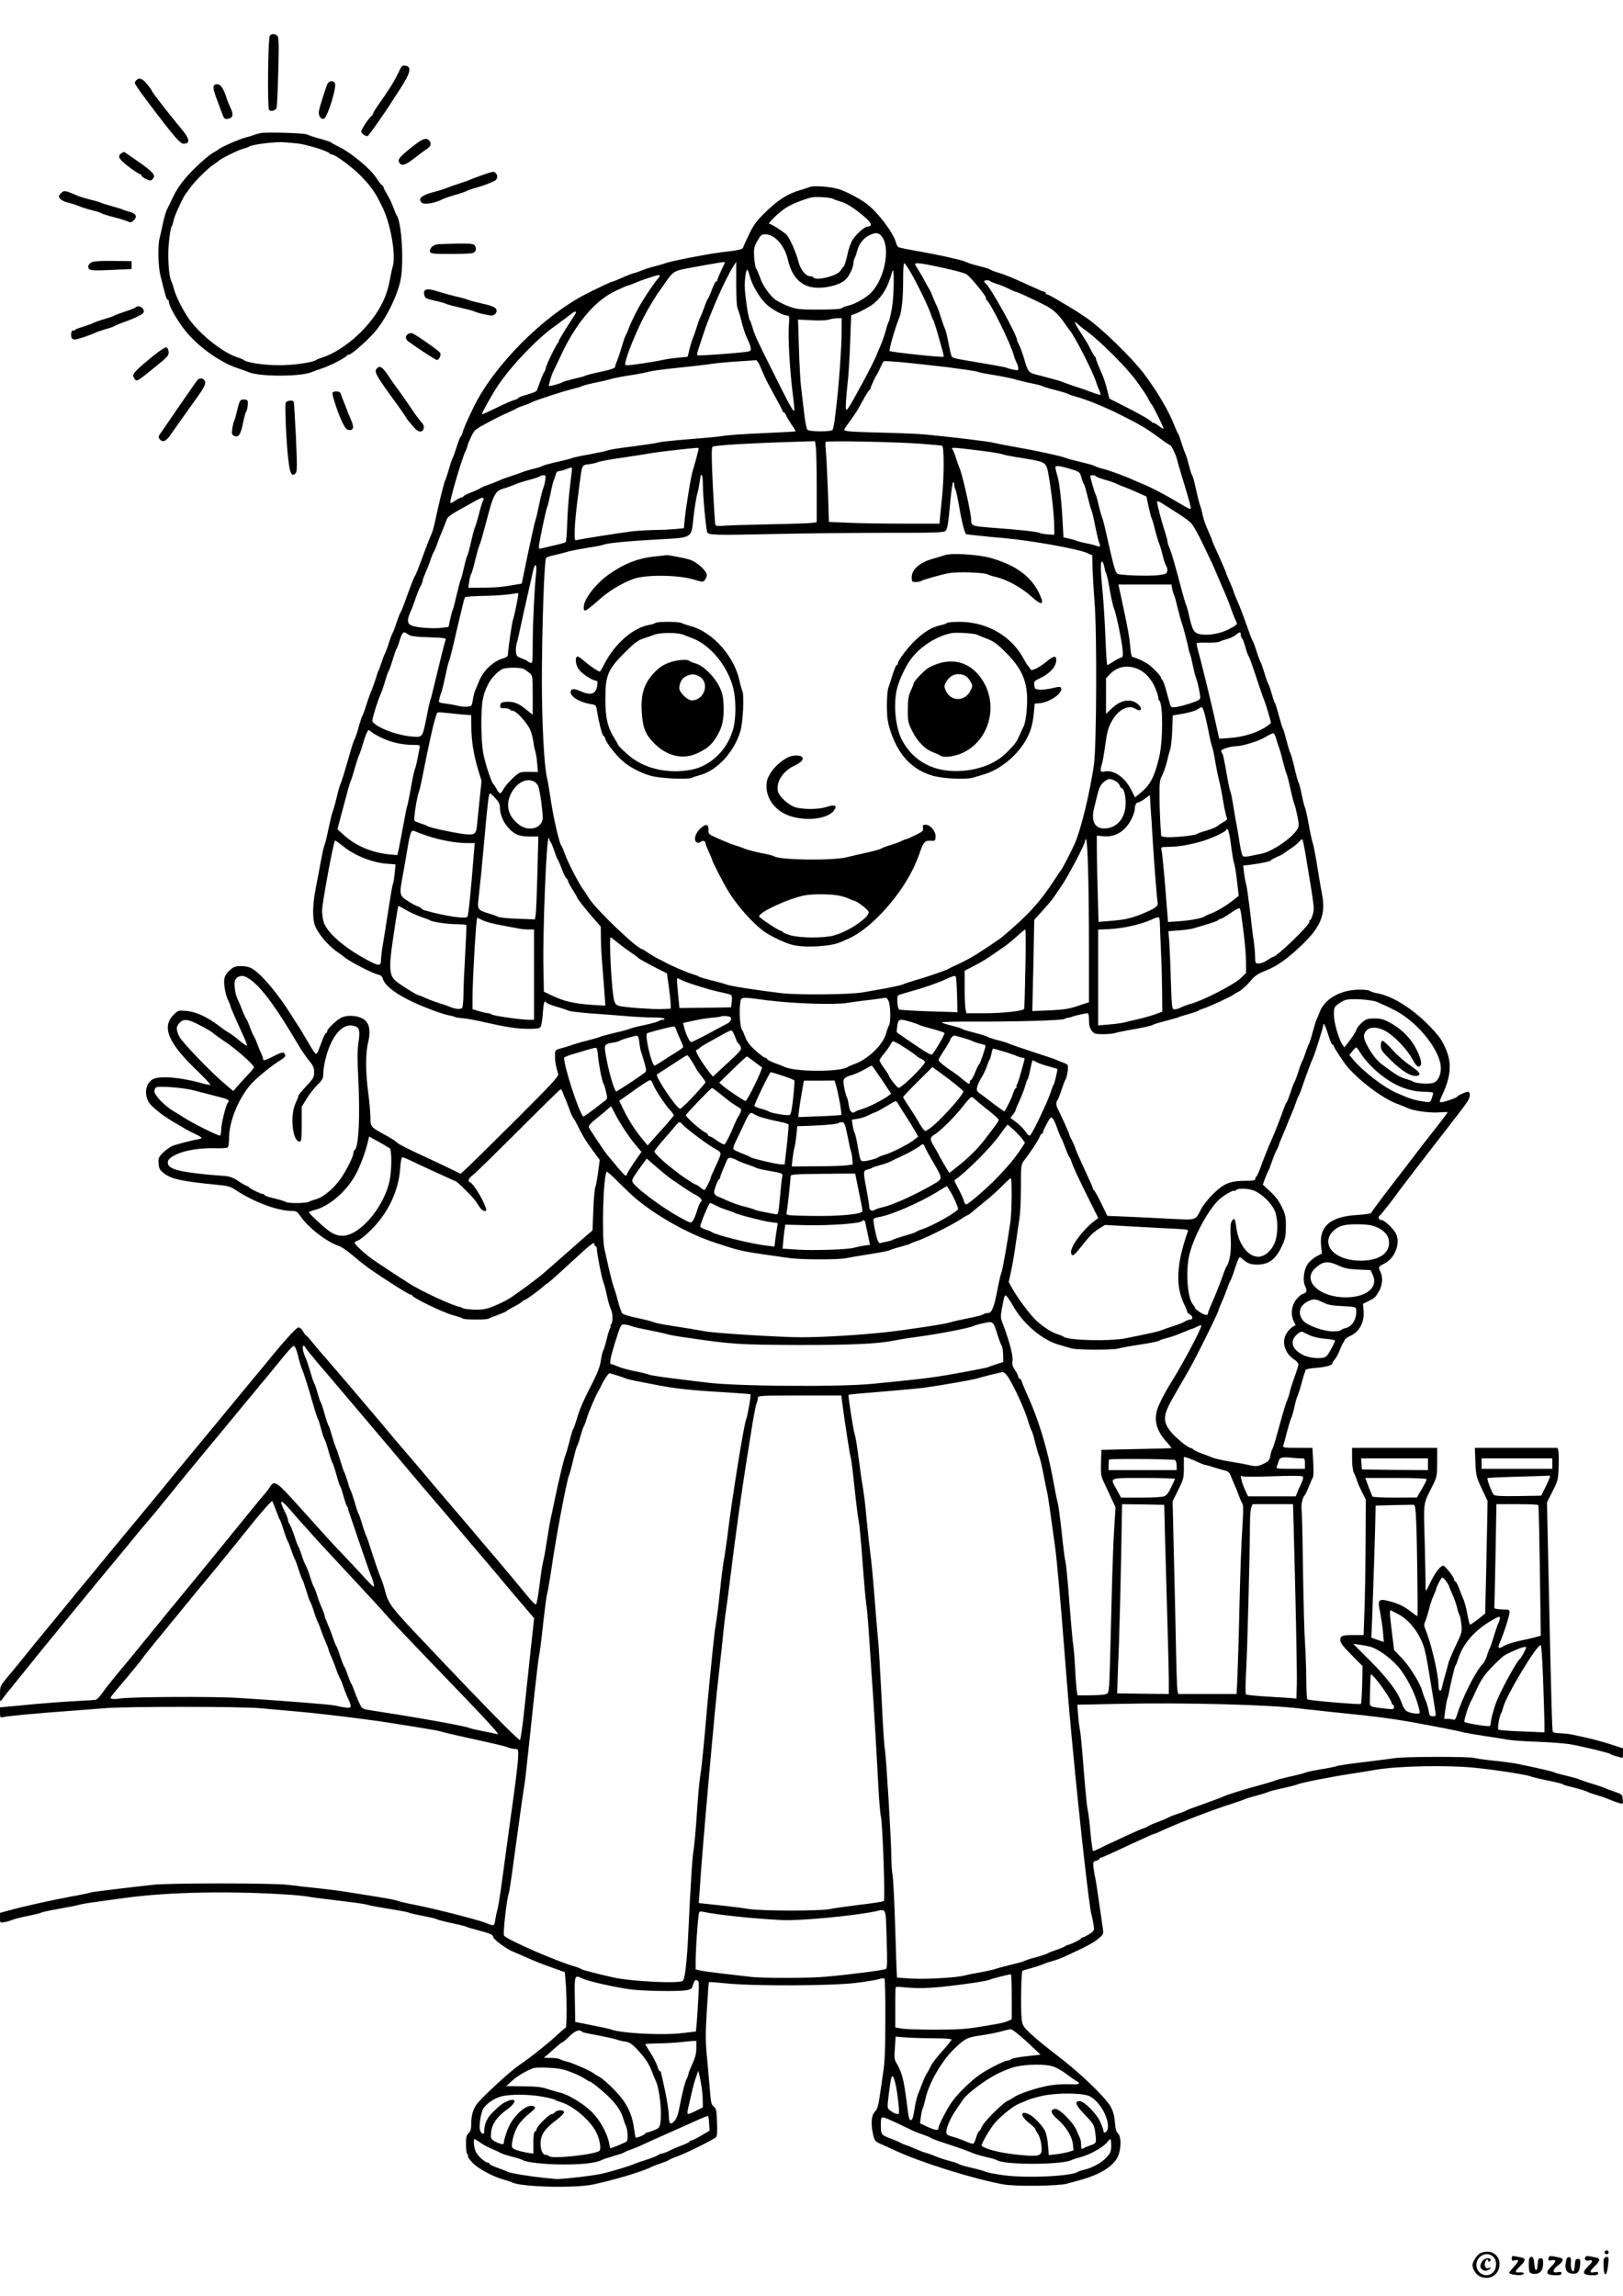 <?xml version="1.0" standalone="no"?>
<!DOCTYPE svg PUBLIC "-//W3C//DTD SVG 20010904//EN"
 "http://www.w3.org/TR/2001/REC-SVG-20010904/DTD/svg10.dtd">
<svg version="1.0" xmlns="http://www.w3.org/2000/svg"
 width="1240pt" height="1754pt" viewBox="0 0 1240 1754"
 preserveAspectRatio="xMidYMid meet">

<g transform="translate(0,1754) scale(0.1,-0.1)"
fill="#000000" stroke="none">
<path d="M2062 17268 c-15 -19 -20 -554 -6 -568 14 -14 50 -5 57 15 3 7 9 131
13 274 6 205 4 264 -6 276 -15 18 -44 20 -58 3z"/>
<path d="M3044 16985 c-14 -30 -41 -79 -60 -108 -19 -28 -39 -59 -44 -67 -5
-8 -28 -41 -50 -72 -22 -31 -40 -61 -40 -67 0 -5 -6 -14 -12 -18 -19 -12 -78
-101 -78 -118 0 -14 29 -35 48 -35 8 0 149 202 197 281 6 9 27 42 47 72 84
127 97 179 45 185 -25 3 -30 -2 -53 -53z"/>
<path d="M1042 16928 c-7 -7 -12 -17 -12 -23 0 -6 40 -65 90 -131 221 -293
258 -336 289 -332 46 5 39 40 -26 117 -87 104 -223 279 -223 287 0 4 -16 27
-36 50 -36 45 -60 54 -82 32z"/>
<path d="M2499 16893 c-20 -53 -56 -168 -62 -200 -7 -34 14 -68 37 -60 29 10
103 251 84 274 -18 22 -48 15 -59 -14z"/>
<path d="M1643 16893 c-19 -7 -16 -35 13 -110 14 -37 33 -87 41 -111 14 -37
19 -43 41 -40 41 5 49 30 25 80 -11 24 -27 61 -33 83 -27 83 -53 113 -87 98z"/>
<path d="M1995 16524 c-16 -3 -39 -9 -50 -13 -11 -5 -42 -15 -70 -22 -46 -11
-193 -76 -205 -90 -3 -3 -19 -13 -35 -22 -40 -20 -144 -114 -206 -184 -53 -61
-87 -112 -119 -183 -12 -25 -27 -56 -34 -70 -8 -14 -21 -61 -31 -105 -9 -44
-21 -96 -26 -116 -14 -56 -11 -210 6 -281 36 -148 48 -188 56 -188 5 0 9 -6 9
-14 0 -32 61 -140 124 -220 97 -123 273 -248 406 -290 30 -10 64 -22 75 -27
83 -38 405 -38 490 0 11 5 45 17 75 27 57 18 182 82 188 96 2 4 9 8 16 8 22 0
165 128 214 192 83 105 161 269 183 383 26 132 7 440 -30 489 -4 6 -16 34 -26
61 -9 28 -30 71 -46 98 -16 26 -29 52 -29 57 0 5 -6 13 -13 17 -7 4 -23 24
-35 44 -46 77 -207 210 -311 257 -20 10 -38 20 -41 24 -3 3 -41 16 -85 28 -44
12 -89 27 -100 33 -20 10 -295 19 -350 11z m270 -79 c67 -5 246 -60 253 -77 2
-4 9 -8 16 -8 28 0 165 -102 232 -173 77 -81 103 -120 159 -236 60 -125 100
-358 77 -441 -6 -19 -17 -71 -25 -115 -24 -132 -88 -252 -200 -371 -91 -98
-215 -183 -312 -214 -22 -7 -44 -16 -50 -20 -24 -19 -172 -40 -282 -40 -112 0
-242 19 -267 38 -6 5 -29 15 -51 22 -107 34 -277 166 -365 285 -47 64 -105
177 -120 235 -7 25 -16 53 -22 64 -19 37 -29 198 -17 301 6 55 14 104 18 110
5 5 14 33 20 60 11 43 75 180 91 195 3 3 13 17 23 32 28 45 134 153 179 184
24 16 45 31 48 35 14 15 141 79 180 90 25 7 50 16 55 20 21 16 213 39 270 32
11 -1 52 -4 90 -8z"/>
<path d="M3150 16419 c-99 -79 -113 -96 -100 -120 17 -31 47 -22 118 34 37 29
79 60 95 70 29 18 35 45 15 65 -23 23 -53 11 -128 -49z"/>
<path d="M928 16369 c-34 -20 -20 -47 56 -103 40 -31 79 -56 85 -56 6 0 11 -5
11 -10 0 -6 16 -18 35 -27 32 -15 37 -16 51 -1 27 27 8 51 -106 131 -60 42
-111 77 -112 77 -2 0 -11 -5 -20 -11z"/>
<path d="M3680 16201 c-41 -15 -79 -29 -85 -32 -5 -4 -41 -16 -80 -29 -38 -12
-83 -28 -100 -35 -16 -7 -59 -21 -95 -30 -101 -26 -132 -54 -95 -85 18 -15 98
-1 147 24 14 8 61 24 105 37 43 12 83 26 88 30 6 4 37 15 70 24 56 16 109 36
145 54 20 11 25 38 10 56 -15 18 -18 18 -110 -14z"/>
<path d="M6185 16111 c-11 -5 -47 -16 -80 -26 -87 -25 -169 -78 -261 -170 -65
-64 -89 -97 -121 -165 -23 -47 -43 -92 -46 -101 -4 -13 -30 -19 -109 -29 -111
-13 -125 -16 -328 -54 -74 -15 -144 -31 -155 -36 -11 -5 -49 -16 -85 -25 -36
-9 -78 -22 -95 -30 -16 -7 -43 -17 -60 -21 -16 -4 -58 -20 -93 -36 -34 -15
-65 -28 -69 -28 -9 0 -121 -52 -208 -97 -326 -168 -699 -543 -855 -860 -51
-105 -79 -168 -85 -196 -4 -15 -11 -29 -15 -32 -5 -3 -18 -38 -31 -78 -12 -39
-25 -76 -29 -82 -4 -5 -18 -44 -29 -85 -12 -41 -26 -84 -32 -95 -9 -20 -49
-184 -75 -308 -8 -38 -20 -83 -29 -100 -14 -31 -38 -93 -93 -242 -14 -38 -29
-72 -32 -75 -6 -5 -31 -70 -83 -215 -12 -33 -25 -62 -28 -65 -3 -3 -16 -36
-29 -75 -12 -38 -26 -74 -30 -80 -4 -5 -18 -41 -30 -80 -12 -38 -26 -74 -30
-80 -4 -5 -15 -35 -25 -65 -10 -30 -20 -59 -24 -65 -3 -5 -7 -14 -8 -20 -5
-23 -44 -131 -53 -150 -5 -11 -19 -51 -31 -90 -12 -38 -25 -74 -29 -80 -4 -5
-18 -46 -30 -90 -12 -44 -26 -84 -30 -90 -4 -5 -17 -41 -28 -80 -56 -194 -74
-252 -83 -270 -5 -11 -18 -58 -29 -105 -11 -47 -25 -94 -30 -105 -5 -11 -18
-67 -30 -125 -12 -58 -25 -114 -31 -125 -5 -11 -18 -72 -30 -135 -11 -63 -27
-146 -35 -185 -25 -127 -28 -225 -11 -286 19 -62 101 -162 179 -214 23 -17 45
-32 48 -35 27 -28 214 -125 259 -135 19 -4 31 -14 35 -29 17 -69 153 -157 371
-239 50 -19 108 -38 130 -42 22 -4 44 -10 50 -13 5 -4 33 -8 60 -10 28 -2 100
-15 160 -29 176 -40 255 -52 341 -52 59 -1 85 3 93 13 7 8 15 55 18 105 6 85
13 106 28 81 3 -5 38 -19 78 -30 40 -12 80 -25 89 -30 9 -5 79 -14 155 -20 76
-5 201 -15 278 -21 77 -7 175 -12 217 -11 43 0 80 -4 84 -9 3 -5 -3 -9 -13 -9
-11 0 -23 -4 -29 -9 -5 -5 -54 -19 -109 -31 -55 -11 -109 -25 -120 -31 -11 -5
-60 -18 -110 -29 -49 -12 -99 -25 -110 -30 -11 -5 -49 -16 -85 -25 -36 -9 -90
-24 -120 -34 -30 -11 -74 -24 -97 -30 -43 -12 -43 -12 -43 -59 0 -42 7 -78 25
-137 5 -16 -55 -81 -317 -342 -178 -177 -347 -344 -376 -371 l-53 -48 -87 42
c-48 23 -116 56 -152 72 -166 76 -238 113 -250 127 -7 8 -47 34 -89 56 -111
61 -111 61 -111 138 -1 36 -8 120 -17 186 -21 156 -21 302 0 385 17 69 12 125
-14 156 -34 41 -123 57 -186 33 -32 -12 -113 -87 -113 -105 0 -7 -5 -14 -10
-16 -6 -2 -20 -32 -33 -68 -13 -36 -27 -73 -33 -82 -11 -19 -16 -12 -95 122
-24 41 -47 80 -52 85 -4 6 -29 44 -54 85 -98 157 -224 307 -294 349 -23 14
-51 21 -86 21 -44 0 -58 -5 -87 -31 -23 -19 -38 -43 -42 -66 -7 -39 9 -128 32
-171 8 -15 14 -31 14 -36 0 -8 41 -102 102 -235 16 -34 27 -65 24 -68 -3 -3
-29 15 -58 39 -29 25 -64 51 -77 58 -13 6 -49 31 -80 55 -88 67 -176 107 -248
113 -61 5 -63 4 -97 -30 -92 -92 -42 -213 172 -419 63 -61 112 -112 109 -115
-3 -3 -31 2 -63 11 -159 45 -321 59 -374 32 -56 -28 -72 -113 -33 -177 20 -34
108 -104 191 -152 37 -21 78 -46 92 -54 14 -8 46 -25 72 -37 26 -12 48 -25 48
-29 0 -4 -17 -10 -38 -13 -34 -6 -103 -23 -179 -46 -17 -6 -50 -28 -73 -50
-38 -37 -41 -43 -38 -87 3 -41 8 -50 45 -78 54 -41 140 -59 397 -84 88 -8 106
-13 150 -43 138 -90 315 -156 422 -157 37 0 44 -4 69 -40 64 -92 201 -197 299
-230 18 -6 64 -38 102 -71 38 -33 92 -75 119 -95 138 -96 309 -204 324 -204 5
0 11 -4 13 -9 7 -18 237 -128 303 -146 39 -10 74 -22 80 -27 12 -10 188 -11
200 0 6 4 35 16 65 26 30 11 62 24 70 31 8 7 35 23 59 35 25 12 51 29 59 36 7
8 17 14 21 14 9 0 108 72 136 98 11 11 27 23 37 28 9 5 93 80 187 167 128 119
171 153 171 138 0 -12 5 -21 10 -21 6 0 10 -10 10 -22 0 -33 39 -230 50 -253
5 -11 17 -55 26 -99 9 -43 23 -91 30 -105 17 -32 18 -103 2 -119 -7 -7 -8 -12
-4 -12 5 0 4 -6 -1 -12 -6 -7 -18 -47 -28 -88 -10 -41 -22 -80 -26 -86 -5 -6
-13 -39 -18 -75 -7 -46 -25 -96 -68 -179 -71 -139 -96 -198 -118 -276 -10 -32
-21 -63 -25 -69 -5 -5 -18 -48 -29 -95 -12 -47 -26 -94 -31 -105 -11 -23 -51
-192 -85 -355 -13 -63 -26 -126 -30 -140 -3 -14 -15 -83 -26 -155 -11 -71 -24
-146 -30 -165 -5 -19 -18 -100 -27 -179 -10 -80 -22 -146 -28 -147 -5 -2 -31
24 -59 58 -27 33 -77 93 -110 133 -33 40 -102 122 -153 182 -52 59 -106 123
-120 141 -38 45 -74 88 -202 237 -127 148 -145 170 -237 280 -37 44 -101 118
-141 165 -41 47 -85 99 -98 115 -13 17 -85 102 -160 190 -75 88 -153 180 -174
205 -21 25 -82 96 -136 158 -55 62 -112 130 -127 150 -16 20 -33 39 -38 40 -5
2 -16 17 -24 33 -9 17 -24 29 -35 29 -16 0 -119 -114 -265 -295 -14 -16 -77
-93 -141 -170 -63 -77 -125 -152 -137 -166 -12 -15 -81 -98 -153 -185 -129
-155 -314 -380 -377 -458 -18 -22 -93 -112 -167 -202 -74 -89 -162 -195 -195
-235 -33 -40 -97 -118 -143 -174 -46 -55 -136 -164 -200 -243 -64 -78 -166
-202 -227 -276 -60 -74 -121 -149 -135 -167 -14 -17 -51 -62 -83 -100 -56 -67
-57 -69 -57 -131 0 -62 0 -62 17 -38 9 14 50 66 91 115 40 50 84 104 97 120
34 44 258 318 391 480 64 77 130 158 147 179 18 21 82 98 142 171 61 73 126
152 145 176 19 24 63 77 98 117 35 40 112 133 170 206 59 73 145 178 192 235
185 223 307 370 340 411 19 24 85 102 145 175 61 73 126 152 145 176 59 74
112 134 121 137 11 5 25 -25 39 -88 7 -30 19 -68 26 -85 14 -31 46 -132 90
-285 13 -47 28 -92 34 -102 5 -9 16 -45 25 -80 9 -34 20 -67 25 -73 4 -5 18
-46 30 -90 12 -44 26 -84 30 -90 4 -5 18 -46 30 -90 12 -44 25 -84 30 -90 4
-5 15 -39 25 -75 9 -36 21 -69 25 -75 7 -9 9 -14 10 -27 0 -2 14 -41 30 -88
16 -47 52 -152 80 -235 28 -82 57 -163 64 -180 8 -16 17 -46 21 -65 7 -33 4
-31 -71 50 -43 47 -117 126 -164 175 -98 103 -138 147 -345 378 -161 179 -179
192 -212 140 -9 -16 -25 -37 -35 -48 -21 -23 -125 -150 -348 -425 -85 -105
-204 -250 -265 -324 -60 -73 -123 -150 -140 -170 -16 -21 -66 -82 -110 -135
-44 -54 -93 -115 -110 -135 -16 -21 -78 -95 -136 -165 -58 -69 -120 -147 -137
-173 -18 -26 -40 -49 -50 -52 -9 -2 -82 -7 -162 -11 -80 -4 -215 -14 -300 -22
-85 -8 -181 -17 -212 -20 l-58 -5 0 -40 c0 -39 1 -40 28 -34 33 8 295 32 497
46 83 6 211 16 285 22 169 13 1025 13 1180 -1 297 -26 373 -33 485 -46 178
-20 432 -53 500 -65 33 -5 132 -21 220 -35 88 -14 167 -28 175 -32 8 -3 71
-19 140 -34 300 -66 347 -77 373 -88 16 -6 39 -11 53 -11 22 0 24 -4 23 -47 0
-52 -20 -213 -68 -553 -16 -118 -41 -300 -55 -405 -14 -104 -30 -203 -35 -220
-5 -16 -13 -52 -17 -78 -7 -51 -11 -52 -69 -27 -48 21 -370 104 -535 137 -69
13 -134 29 -145 34 -11 5 -92 20 -180 34 -88 14 -187 30 -220 35 -33 6 -125
17 -205 26 -80 8 -183 20 -230 26 -108 14 -911 15 -1035 0 -293 -33 -462 -54
-475 -59 -8 -4 -82 -19 -165 -34 -145 -27 -334 -69 -462 -104 l-63 -17 0 -39
c0 -38 0 -38 33 -32 17 3 46 11 63 18 17 7 71 21 120 30 49 10 94 21 99 25 6
4 66 17 135 29 69 12 139 26 155 31 17 5 82 16 145 24 63 9 149 21 190 26 339
48 828 58 1295 25 44 -3 103 -10 130 -15 28 -5 133 -18 235 -30 102 -12 194
-25 205 -30 11 -4 83 -18 160 -30 76 -12 146 -25 155 -29 8 -5 58 -16 110 -26
52 -10 100 -21 105 -25 6 -4 57 -18 115 -30 58 -12 110 -25 115 -29 6 -3 53
-17 105 -31 79 -21 96 -29 98 -46 3 -20 102 -93 153 -113 13 -5 49 -20 79 -34
70 -32 145 -62 240 -95 l75 -27 6 -70 c10 -105 10 -355 1 -355 -4 0 -30 -22
-58 -48 -60 -59 -218 -184 -297 -237 -62 -40 -287 -247 -325 -299 -28 -38 -42
-87 -42 -152 0 -38 -5 -55 -20 -69 -16 -15 -20 -31 -20 -86 0 -37 5 -71 10
-74 6 -4 8 -10 5 -15 -3 -5 14 -30 38 -54 46 -46 158 -105 237 -126 25 -7 53
-16 62 -21 68 -35 473 -46 618 -16 154 32 379 99 440 131 14 7 50 21 80 31 30
10 57 21 60 25 3 3 32 16 65 28 61 21 268 124 294 145 10 9 12 36 9 115 -3 91
-6 106 -25 120 -16 13 -22 32 -26 87 -3 39 -13 151 -22 250 -16 159 -16 205
-5 395 7 118 14 217 16 219 2 2 63 -3 136 -10 205 -21 802 -19 988 4 80 10
160 23 177 29 18 7 36 8 40 4 5 -4 8 -143 7 -309 0 -227 -4 -329 -17 -412 -9
-60 -21 -146 -28 -190 -8 -60 -17 -86 -35 -106 -28 -29 -32 -93 -13 -177 11
-45 15 -50 63 -72 28 -12 74 -33 102 -46 197 -92 599 -218 829 -260 89 -17
420 -13 485 5 19 5 67 18 106 29 146 40 248 103 283 175 28 58 29 156 2 181
-13 12 -20 35 -23 85 -4 49 -13 82 -33 119 -39 71 -241 265 -410 392 -76 58
-167 132 -201 165 -59 56 -63 64 -69 117 -8 65 -3 353 6 362 3 4 33 13 65 21
32 9 73 22 89 29 17 8 50 19 75 26 25 6 63 20 85 30 164 75 226 107 263 138
40 32 43 38 39 71 -32 226 -56 389 -60 401 -3 8 -8 39 -12 67 -5 50 -4 53 20
59 14 3 25 10 25 15 0 5 4 9 10 9 9 0 54 20 225 100 132 61 174 80 180 80 3 0
30 11 58 24 111 53 409 168 537 207 36 11 79 26 95 33 17 8 62 21 100 31 39
10 75 22 80 25 6 4 55 17 110 29 55 12 109 26 120 31 28 13 254 57 405 80 69
11 152 24 185 30 172 31 562 38 775 15 163 -17 390 -53 415 -65 11 -5 70 -19
130 -31 61 -12 112 -25 115 -29 3 -4 39 -14 80 -24 41 -10 87 -24 103 -31 15
-8 53 -21 85 -30 31 -9 75 -25 97 -35 22 -9 53 -20 68 -24 27 -7 28 -6 25 30
-3 35 -6 38 -58 56 -30 10 -64 22 -75 28 -11 5 -51 19 -90 31 -38 11 -83 26
-100 33 -16 8 -64 21 -105 31 -41 9 -84 21 -95 26 -18 8 -98 27 -275 64 -35 7
-119 19 -185 25 -66 7 -133 16 -149 21 -39 12 -533 11 -610 -1 -33 -5 -142
-19 -240 -31 -98 -11 -188 -25 -200 -29 -12 -5 -66 -16 -121 -25 -55 -9 -109
-20 -120 -25 -11 -5 -63 -19 -115 -30 -52 -12 -104 -25 -115 -30 -11 -5 -60
-20 -110 -34 -126 -34 -256 -74 -280 -86 -23 -11 -131 -51 -220 -82 -33 -11
-64 -23 -70 -28 -5 -4 -35 -15 -65 -25 -30 -9 -64 -23 -75 -29 -11 -7 -49 -23
-85 -36 -36 -13 -67 -27 -70 -31 -3 -3 -16 -10 -30 -14 -14 -4 -59 -23 -100
-42 -41 -19 -104 -48 -140 -65 -36 -16 -82 -38 -102 -49 -20 -10 -41 -19 -46
-19 -5 0 -14 64 -21 143 -7 78 -16 156 -21 172 -5 17 -18 152 -30 300 -11 149
-24 290 -30 315 -5 25 -11 77 -14 116 l-5 72 347 7 c467 10 1128 -7 1352 -36
41 -5 183 -20 315 -34 253 -25 394 -44 535 -69 175 -31 386 -73 400 -79 8 -3
78 -15 155 -27 77 -11 163 -25 190 -30 28 -5 127 -12 220 -15 94 -3 206 -12
250 -19 106 -19 297 -65 310 -75 5 -5 22 -11 37 -15 14 -3 33 -9 42 -12 13 -5
16 1 16 32 l0 39 -103 33 c-56 18 -136 39 -177 48 -41 9 -93 20 -115 25 -22 4
-61 8 -87 9 -26 0 -50 5 -54 11 -6 11 -12 204 -34 1243 l-11 510 43 85 c41 81
43 92 46 184 2 54 1 109 -2 123 l-6 24 -316 0 -316 0 4 -107 c4 -103 6 -112
48 -203 l45 -95 -2 -125 c-1 -69 -5 -262 -9 -430 l-7 -305 -53 -43 c-30 -23
-57 -42 -62 -42 -4 0 -14 35 -21 78 -7 42 -21 95 -31 117 -9 22 -25 61 -35 88
-10 26 -22 47 -26 47 -5 0 -9 6 -9 13 -1 20 -69 107 -84 107 -21 0 -63 -55
-97 -126 -16 -35 -32 -64 -34 -64 -3 0 -5 17 -4 38 1 20 -2 168 -6 329 -9 323
-14 285 61 436 32 65 34 74 34 178 l0 109 -325 0 -325 0 0 -82 c0 -51 5 -93
14 -110 8 -14 19 -43 26 -65 7 -21 25 -60 39 -88 l26 -50 -2 -345 c-1 -190 -5
-423 -9 -518 l-6 -172 -73 0 c-91 0 -105 -5 -105 -39 0 -20 21 -48 85 -112
l85 -86 -3 -141 c-2 -78 -6 -144 -10 -148 -7 -7 -399 26 -409 35 -4 3 -8 79
-8 167 -1 88 -6 210 -10 270 -5 60 -11 305 -15 544 -3 239 -8 452 -11 473 -5
34 9 93 26 107 3 3 17 32 30 65 13 33 27 65 31 70 5 6 5 59 2 118 l-6 107
-115 0 c-100 0 -113 2 -108 16 3 8 15 52 26 97 12 45 27 96 34 112 8 17 19 57
26 90 7 33 17 68 22 79 5 10 19 50 29 90 11 39 22 78 26 86 3 8 7 20 7 25 1 6
37 13 81 16 76 6 125 20 125 37 0 5 8 17 18 28 10 11 27 42 37 69 11 28 22 52
25 55 4 3 9 13 13 22 3 10 21 24 39 31 72 31 113 105 106 192 l-5 55 44 22
c49 25 52 28 82 81 24 44 27 103 7 143 -18 33 -15 39 33 63 83 43 125 164 82
235 -26 41 -86 96 -106 96 -21 0 -30 22 -14 34 13 10 108 131 154 197 22 30
177 232 317 412 48 62 94 121 102 132 9 11 33 43 54 70 21 28 44 60 50 72 17
31 15 63 -3 63 -17 0 -77 -28 -85 -40 -7 -9 -99 -40 -120 -40 -14 0 -13 8 10
58 63 134 72 235 31 337 -30 73 -48 100 -113 170 -130 139 -288 242 -409 266
-33 6 -62 16 -65 20 -3 5 -38 9 -77 9 -143 0 -267 -70 -304 -170 -9 -25 -20
-49 -23 -55 -4 -5 -17 -48 -30 -95 -12 -47 -26 -89 -30 -95 -4 -5 -15 -35 -25
-65 -10 -30 -21 -59 -25 -65 -4 -5 -18 -41 -30 -80 -12 -38 -26 -74 -30 -80
-4 -5 -18 -41 -30 -80 -13 -38 -26 -72 -30 -75 -4 -3 -16 -32 -28 -65 -20 -59
-65 -171 -82 -210 -21 -45 -73 -174 -92 -230 -12 -33 -25 -61 -30 -63 -4 -2
-8 -10 -8 -18 0 -11 -17 -14 -73 -14 -117 0 -167 -20 -246 -98 -38 -37 -80
-89 -94 -117 -48 -92 -27 -85 -258 -74 -112 6 -261 13 -331 16 l-128 5 -47 97
c-26 53 -51 98 -55 99 -5 2 -8 7 -8 12 0 8 -17 46 -95 215 -18 39 -36 81 -40
95 -4 14 -16 41 -26 60 -11 19 -19 38 -19 42 0 8 -73 170 -90 200 -12 22 -13
51 -1 64 5 5 19 41 31 79 13 39 27 75 32 81 5 7 11 34 15 61 5 49 5 50 -28 63
-19 7 -47 19 -64 26 -16 7 -95 33 -175 59 -80 26 -158 53 -175 60 -16 8 -59
21 -95 30 -36 9 -69 20 -75 25 -5 4 -50 18 -100 31 -49 12 -92 26 -95 29 -3 4
-38 15 -78 25 -40 9 -74 21 -77 25 -2 4 109 7 248 6 314 -1 671 9 689 20 7 5
20 9 28 10 8 0 22 4 30 7 18 8 100 26 118 27 8 0 12 -17 12 -54 0 -39 6 -60
21 -80 18 -23 27 -26 87 -26 36 0 79 4 96 10 17 5 85 19 151 30 66 12 124 25
130 30 6 5 49 18 95 30 47 12 94 25 105 30 11 5 47 16 80 25 33 9 65 20 70 25
6 4 28 13 50 20 38 12 204 89 215 100 3 3 23 15 45 26 22 12 60 46 84 75 37
45 57 59 120 84 92 37 168 91 285 204 139 135 176 230 146 381 -5 25 -21 117
-35 205 -14 88 -30 169 -34 180 -5 11 -19 74 -31 140 -12 66 -25 127 -30 136
-4 8 -16 53 -25 100 -9 46 -21 89 -25 94 -4 6 -18 55 -30 110 -13 55 -27 105
-31 110 -4 6 -17 48 -29 95 -12 47 -25 90 -29 95 -4 6 -18 51 -31 100 -13 50
-26 92 -30 95 -3 3 -14 34 -24 70 -10 36 -22 70 -26 75 -4 6 -18 44 -30 85
-13 41 -26 80 -30 85 -4 6 -18 42 -30 80 -12 39 -26 75 -30 80 -4 6 -17 37
-28 70 -35 100 -72 198 -91 240 -10 22 -22 51 -26 65 -4 14 -18 49 -31 78 -13
29 -24 55 -24 59 0 5 -54 129 -91 209 -10 22 -19 43 -19 47 0 4 -14 36 -30 73
-17 36 -35 89 -41 117 -6 29 -14 61 -19 72 -5 11 -19 65 -31 120 -12 55 -25
105 -29 110 -5 6 -16 39 -25 75 -9 36 -22 79 -29 95 -8 17 -22 57 -32 90 -10
33 -21 62 -25 65 -3 3 -14 28 -25 55 -42 112 -134 268 -238 405 -96 125 -329
351 -440 425 -48 33 -89 59 -125 80 -135 81 -161 95 -170 95 -6 0 -11 5 -11
10 0 6 -4 10 -9 10 -5 0 -42 15 -83 34 -148 68 -214 96 -268 112 -30 9 -59 20
-65 25 -5 4 -39 15 -75 24 -36 9 -72 19 -80 22 -8 3 -17 7 -20 8 -3 1 -12 4
-20 8 -36 14 -207 52 -345 76 -82 14 -155 29 -161 33 -7 4 -15 20 -19 35 -18
72 -136 229 -221 294 -53 41 -164 99 -219 115 -68 19 -190 28 -220 15z m180
-90 c6 -4 30 -13 55 -20 48 -13 104 -49 187 -119 51 -43 61 -72 24 -72 -24 0
-88 -56 -117 -102 -13 -21 -32 -73 -40 -115 -9 -42 -22 -83 -30 -91 -8 -7 -18
-22 -24 -31 -19 -37 -188 -79 -205 -51 -3 6 -15 10 -27 10 -32 0 -75 54 -88
112 -14 61 -64 174 -88 202 -22 24 -119 86 -134 86 -18 0 71 87 124 121 43 28
124 61 193 80 33 9 154 1 170 -10z m375 -291 c63 -88 19 -316 -82 -423 -38
-41 -128 -92 -178 -102 -19 -4 -41 -12 -49 -19 -9 -7 -70 -11 -175 -11 -149 0
-166 2 -233 26 -40 15 -88 40 -106 55 -46 40 -93 110 -112 169 -10 28 -22 56
-28 63 -5 7 -12 46 -15 86 -4 67 -2 78 24 125 25 45 33 51 61 51 72 0 148 -86
172 -192 36 -156 124 -228 266 -215 74 7 142 30 174 60 28 26 60 92 61 125 0
12 4 30 10 40 5 9 14 36 20 59 13 50 47 94 92 116 49 24 74 21 98 -13z m-1202
-197 c-29 -60 -58 -127 -58 -134 0 -5 -4 -9 -9 -9 -5 0 -19 -28 -32 -62 -12
-35 -26 -65 -30 -68 -3 -3 -17 -34 -29 -70 -13 -36 -27 -69 -30 -75 -4 -5 -15
-35 -24 -65 -10 -30 -20 -62 -23 -70 -4 -8 -7 -17 -8 -20 -1 -3 -5 -12 -8 -20
-3 -8 -12 -40 -20 -70 l-13 -55 -70 -7 c-38 -3 -91 -11 -119 -17 -67 -15 -239
-41 -269 -41 -24 0 -24 0 -11 48 20 73 81 217 137 327 28 55 106 183 118 195
3 3 17 23 32 45 68 101 75 106 189 127 262 48 282 51 277 41z m87 -161 c0
-108 4 -178 12 -193 6 -13 19 -55 28 -93 9 -39 27 -94 40 -123 37 -80 40 -100
17 -107 -26 -9 -384 -36 -393 -30 -4 2 -3 16 2 32 5 15 25 77 45 137 54 163
171 426 228 512 11 18 21 33 21 33 0 0 0 -76 0 -168z m1325 100 c45 -73 144
-275 160 -327 7 -22 16 -44 20 -50 7 -9 21 -55 72 -238 6 -21 9 -39 7 -42 -8
-7 -403 35 -412 44 -7 7 42 178 74 256 18 44 29 146 29 277 0 76 3 138 8 138
4 0 23 -26 42 -58z m130 48 c165 -32 283 -62 304 -75 35 -23 166 -185 149
-185 -4 0 -3 -4 2 -8 32 -22 189 -341 211 -428 4 -15 13 -39 20 -53 8 -14 14
-34 14 -44 0 -16 -5 -18 -32 -12 -18 3 -44 10 -58 16 -14 5 -95 20 -180 34
-228 38 -232 39 -240 55 -4 8 -15 55 -24 103 -9 49 -21 96 -26 105 -5 9 -19
49 -31 87 -12 39 -25 75 -28 80 -4 6 -18 37 -31 70 -13 33 -26 62 -29 65 -3 3
-16 25 -29 50 -12 25 -35 65 -51 90 -16 25 -30 48 -30 53 -1 9 32 8 89 -3z
m-265 -330 c-9 -52 -20 -99 -24 -105 -4 -5 -16 -39 -25 -75 -10 -36 -29 -89
-42 -118 -13 -29 -24 -55 -24 -58 0 -7 -78 -162 -110 -219 -15 -27 -39 -70
-52 -95 -46 -84 -63 -110 -72 -110 -8 0 -5 66 14 245 5 55 13 185 16 288 l7
189 26 9 c44 16 125 61 150 83 70 62 104 122 138 241 16 60 15 -175 -2 -275z
m-1086 238 c17 -65 72 -159 123 -209 42 -41 130 -89 161 -89 18 0 19 -5 14
-77 -7 -90 6 -325 27 -498 18 -145 19 -162 7 -150 -15 15 -60 101 -166 315
-119 238 -130 263 -146 320 -7 25 -16 50 -21 56 -11 15 -38 197 -38 259 0 61
10 125 19 125 4 0 13 -24 20 -52z m-689 3 c0 -5 -6 -13 -13 -19 -12 -10 -79
-107 -121 -176 -33 -52 -84 -154 -102 -203 -9 -26 -21 -52 -25 -58 -4 -5 -17
-44 -29 -85 -12 -41 -28 -89 -36 -107 -8 -17 -14 -37 -14 -45 0 -10 -31 -21
-106 -37 -58 -12 -113 -26 -122 -31 -10 -5 -51 -16 -92 -25 -41 -10 -79 -21
-85 -25 -12 -10 -96 -33 -101 -28 -4 5 21 90 35 114 5 11 29 60 52 109 116
253 263 428 422 503 49 23 92 42 98 42 5 0 28 9 52 19 38 18 161 59 180 60 4
1 7 -3 7 -8z m2526 -39 c5 -5 29 -15 54 -22 25 -8 65 -24 90 -37 25 -13 49
-23 54 -23 9 0 120 -51 221 -102 61 -31 106 -72 153 -143 15 -22 29 -42 32
-45 33 -31 185 -329 205 -400 4 -14 14 -40 22 -58 9 -18 14 -35 11 -37 -2 -3
-29 5 -59 16 -30 12 -88 32 -129 45 -41 13 -84 29 -95 34 -18 8 -82 26 -221
62 -45 12 -53 24 -83 130 -11 34 -26 77 -35 93 -9 17 -16 34 -16 38 0 39 -208
413 -241 433 -5 3 -9 9 -9 15 0 11 33 12 46 1z m-3166 -239 c0 -4 -11 -23 -24
-42 -60 -92 -111 -175 -108 -179 2 -3 0 -8 -5 -11 -12 -9 -93 -175 -93 -192 0
-8 -6 -23 -14 -34 -7 -11 -21 -45 -31 -75 -10 -30 -22 -60 -26 -66 -5 -6 -38
-19 -74 -29 -36 -9 -65 -21 -65 -25 0 -4 -17 -12 -38 -18 -20 -6 -82 -34 -137
-61 -55 -27 -101 -48 -103 -46 -5 5 78 154 126 225 101 149 289 346 422 442
81 59 98 72 130 97 26 21 40 26 40 14z m2030 -159 c0 -98 -19 -372 -35 -509
-2 -22 -9 -80 -15 -129 -5 -49 -14 -94 -20 -100 -16 -16 -176 -14 -191 1 -7 7
-19 68 -26 135 -8 68 -18 155 -23 193 -5 39 -12 170 -16 292 l-7 222 99 -5
c57 -4 114 -2 134 4 19 6 50 11 68 11 l32 1 0 -116z m1805 70 c8 -9 41 -35 73
-58 105 -78 307 -281 374 -376 10 -14 31 -43 47 -66 16 -22 37 -56 46 -75 10
-19 21 -36 24 -39 9 -7 91 -173 91 -183 0 -4 -15 3 -33 17 -19 15 -39 26 -45
26 -6 0 -12 4 -14 8 -4 11 -100 65 -223 127 l-99 50 -18 70 c-9 39 -26 90 -37
115 -27 60 -48 113 -49 124 0 5 -4 12 -9 15 -4 3 -18 26 -30 51 -23 46 -28 54
-74 125 -50 77 -60 104 -24 69z m-2430 -316 c10 -24 27 -62 37 -85 10 -23 45
-90 78 -149 33 -59 60 -111 60 -116 0 -4 4 -8 9 -8 5 0 12 -9 16 -20 3 -11 22
-42 41 -71 20 -28 34 -52 32 -54 -2 -2 -115 -8 -253 -14 -137 -6 -272 -15
-300 -21 -27 -5 -144 -16 -260 -25 -115 -9 -221 -20 -235 -25 -14 -5 -101 -18
-195 -30 -93 -11 -179 -25 -190 -30 -11 -5 -73 -18 -137 -30 -64 -11 -127 -24
-140 -30 -13 -5 -66 -19 -118 -30 -52 -12 -99 -25 -105 -29 -5 -5 -35 -14 -65
-21 -30 -7 -68 -18 -85 -25 -16 -7 -61 -23 -100 -35 -38 -13 -74 -26 -80 -30
-5 -3 -39 -17 -75 -30 -36 -12 -67 -26 -70 -29 -3 -4 -33 -18 -67 -31 -35 -14
-63 -28 -63 -32 0 -5 -6 -8 -13 -8 -7 0 -29 -11 -50 -25 -23 -17 -37 -21 -37
-13 1 36 91 341 114 386 9 17 16 36 16 41 0 6 12 37 27 69 27 58 31 61 128
113 55 30 124 64 154 76 29 13 59 27 65 32 6 4 29 14 51 21 22 7 51 18 65 26
35 18 254 89 320 104 30 7 60 16 65 20 6 4 48 15 95 25 47 9 103 22 125 29 22
7 92 21 155 30 63 10 124 22 135 26 11 5 110 19 220 30 110 11 229 25 265 31
36 5 124 14 195 18 72 4 135 9 141 10 5 0 19 -18 29 -41z m1425 -12 c118 -15
224 -30 235 -35 11 -5 70 -17 130 -26 61 -10 128 -24 150 -30 22 -7 78 -21
125 -31 47 -9 90 -20 95 -24 6 -4 51 -18 100 -30 50 -13 95 -27 100 -31 6 -4
30 -12 55 -19 76 -20 220 -78 335 -136 151 -75 207 -108 298 -176 43 -32 82
-58 86 -58 10 0 47 -77 55 -115 4 -16 20 -73 36 -125 57 -185 72 -241 67 -246
-5 -5 -28 7 -127 66 -75 44 -187 103 -230 119 -19 8 -53 22 -75 32 -72 33
-189 76 -240 88 -27 7 -54 16 -60 21 -5 4 -53 18 -105 30 -52 12 -104 26 -115
31 -31 14 -236 58 -385 84 -74 13 -155 29 -180 35 -40 9 -260 36 -500 60 -47
5 -197 12 -335 15 -254 6 -295 10 -295 23 0 4 20 34 44 66 24 32 53 75 64 95
53 98 77 137 85 142 5 3 8 8 7 10 -2 5 42 102 50 109 3 3 14 25 25 50 11 25
23 47 26 50 9 7 211 -12 479 -44z m-996 -618 c3 -29 6 -169 6 -310 l0 -257
-32 -5 c-18 -3 -163 -8 -323 -11 -159 -3 -318 -8 -353 -11 -45 -4 -64 -1 -67
8 -2 7 -11 141 -19 298 -10 212 -11 288 -2 297 11 12 282 28 717 41 l66 2 7
-52z m806 32 c80 -6 151 -13 158 -15 15 -5 16 -219 1 -375 -6 -58 -13 -131
-16 -163 l-5 -57 -281 0 c-155 0 -345 3 -423 7 l-141 6 -7 221 c-5 122 -11
257 -15 301 -4 44 -6 84 -3 89 6 11 528 1 732 -14z m-1704 -47 c-3 -10 -10
-38 -16 -63 -6 -25 -18 -64 -25 -87 -15 -44 -53 -275 -64 -383 l-6 -65 -65 -6
c-36 -4 -112 -7 -170 -8 -58 -1 -134 -6 -170 -11 -127 -17 -391 -59 -410 -65
-19 -6 -20 -2 -19 57 0 70 9 162 34 348 23 177 18 167 77 174 27 4 57 11 66
16 10 5 94 21 187 34 94 14 197 30 230 36 51 9 283 35 338 39 13 1 17 -4 13
-16z m2135 -3 c90 -11 173 -24 184 -29 11 -5 80 -19 154 -30 178 -29 182 -31
198 -107 21 -107 46 -316 47 -399 l1 -80 -49 3 c-28 2 -57 7 -66 12 -16 9
-158 24 -365 39 -150 12 -155 14 -155 60 -1 52 -67 348 -89 396 -5 11 -17 45
-27 75 -9 30 -21 61 -27 68 -13 16 -3 16 194 -8z m707 -142 c70 -22 73 -24 83
-63 6 -22 15 -45 19 -50 5 -6 18 -51 30 -100 12 -50 25 -97 30 -106 4 -9 18
-65 29 -125 12 -60 26 -116 31 -125 11 -21 2 -31 -19 -20 -9 4 -45 14 -81 21
-36 7 -69 16 -75 19 -5 3 -30 11 -55 16 l-45 10 -7 128 c-7 143 -25 300 -38
337 -4 14 -11 37 -14 53 -6 23 -3 27 16 27 13 0 56 -10 96 -22z m-3808 0 c0
-7 -7 -67 -15 -133 -9 -66 -18 -187 -21 -270 -2 -82 -8 -153 -12 -156 -4 -4
-45 -16 -92 -26 -47 -11 -92 -22 -100 -24 -10 -3 -14 3 -13 16 4 43 54 281 63
300 5 11 16 58 26 104 9 47 20 92 24 100 5 9 11 28 15 44 3 16 12 27 23 28 9
0 33 6 52 13 46 18 50 18 50 4z m1000 -121 c0 -84 25 -351 34 -365 12 -19 71
-21 472 -12 225 5 617 10 871 10 393 -1 463 2 476 14 16 17 21 44 38 231 7 72
16 134 20 140 5 5 9 0 9 -14 0 -12 4 -30 10 -40 5 -10 19 -76 31 -146 18 -107
41 -192 52 -196 9 -2 183 -21 284 -29 212 -19 566 -82 641 -115 l37 -17 2 -96
c2 -53 8 -167 15 -252 20 -237 16 -1101 -4 -1250 -30 -211 -101 -504 -148
-607 -28 -63 -92 -185 -102 -198 -5 -5 -28 -39 -51 -75 -110 -170 -205 -274
-399 -436 -21 -18 -69 -51 -198 -134 -32 -21 -107 -61 -150 -80 -25 -11 -53
-24 -62 -30 -25 -14 -148 -57 -248 -86 -47 -14 -94 -29 -105 -35 -11 -5 -72
-18 -135 -30 -63 -11 -137 -24 -165 -29 -98 -18 -501 -22 -630 -6 -183 22
-395 55 -413 65 -10 4 -60 19 -112 31 -52 13 -97 26 -100 30 -3 3 -25 12 -50
19 -42 12 -177 71 -210 91 -8 5 -30 16 -47 24 -18 8 -53 29 -77 45 -25 17 -47
31 -50 31 -36 0 -348 298 -404 385 -17 28 -35 55 -39 60 -34 41 -124 216 -149
286 -10 30 -22 56 -25 59 -14 10 -62 219 -81 350 -11 74 -24 151 -29 170 -21
83 -39 411 -39 737 0 387 18 922 32 940 5 7 35 17 66 23 31 7 75 18 97 25 22
7 90 20 150 30 61 9 119 20 130 25 27 12 187 27 424 40 253 14 243 8 259 164
7 64 19 142 27 174 9 31 18 81 22 109 8 74 23 55 23 -30z m-1205 31 c-4 -24
-11 -50 -15 -58 -4 -8 -18 -62 -30 -120 -12 -58 -24 -112 -28 -120 -7 -17 -51
-219 -84 -382 l-22 -106 -35 -6 c-118 -21 -157 -24 -260 -25 l-113 -1 7 48 c4
26 10 52 15 57 4 6 18 53 30 105 13 52 27 102 31 110 5 8 20 58 34 110 14 52
35 129 46 170 31 113 52 144 106 158 25 7 64 21 87 31 22 10 73 26 111 36 39
10 74 22 80 27 5 4 17 8 28 8 17 0 18 -5 12 -42z m4209 33 c3 -4 34 -16 68
-26 35 -9 74 -23 88 -30 14 -7 41 -19 60 -25 19 -7 65 -26 102 -43 l67 -30 16
-76 c9 -42 20 -83 24 -91 4 -8 16 -46 25 -85 10 -38 21 -77 24 -85 3 -8 6 -17
7 -20 1 -3 5 -12 8 -20 3 -8 13 -44 22 -80 9 -36 21 -70 27 -77 5 -7 8 -22 6
-35 -3 -20 -11 -24 -63 -31 -63 -9 -275 -3 -311 8 -22 7 -29 30 -90 300 -13
61 -28 119 -33 130 -5 11 -17 54 -27 95 -9 41 -20 80 -24 85 -7 10 -40 124
-40 138 0 10 38 9 44 -2z m-4681 -168 c4 -3 3 -11 -2 -17 -5 -6 -19 -51 -31
-101 -13 -49 -27 -94 -30 -100 -4 -5 -18 -55 -30 -110 -12 -55 -26 -104 -30
-110 -4 -5 -15 -44 -24 -85 -9 -41 -20 -84 -25 -95 -5 -11 -19 -63 -31 -115
-12 -52 -25 -104 -30 -115 -5 -11 -14 -46 -21 -77 l-12 -57 -55 -7 c-69 -8
-196 2 -231 19 -31 15 -32 43 -3 108 11 24 27 67 36 95 9 28 25 68 36 90 11
21 20 44 20 51 0 7 11 36 24 65 13 29 29 71 36 93 7 22 18 49 25 60 6 11 18
38 25 60 7 22 23 63 35 90 12 28 27 66 34 86 10 32 25 43 139 106 138 77 136
76 145 66z m5198 -46 c19 -12 68 -43 109 -69 41 -26 87 -59 101 -75 15 -15 55
-86 89 -158 34 -71 65 -137 69 -145 4 -8 25 -55 46 -105 20 -49 48 -112 60
-140 12 -27 30 -74 40 -104 10 -29 24 -65 31 -80 8 -14 14 -31 14 -37 0 -6
-28 -24 -62 -41 -68 -34 -155 -49 -218 -38 -47 8 -60 30 -85 140 -8 39 -19 79
-25 90 -5 11 -20 63 -34 115 -44 171 -77 284 -92 317 -8 17 -14 38 -14 46 0 8
-11 48 -24 89 -21 63 -56 198 -56 214 0 10 19 3 51 -19z m-455 -474 c4 -21 11
-46 16 -55 5 -10 18 -68 28 -130 11 -62 25 -122 30 -133 15 -29 61 -251 67
-317 4 -51 3 -57 -17 -63 -12 -4 -38 -18 -57 -31 -20 -13 -39 -24 -43 -24 -4
0 -10 91 -14 203 -4 111 -14 267 -21 347 -17 169 -19 240 -5 240 5 0 12 -17
16 -37z m-4340 -52 c-13 -117 -25 -372 -26 -528 0 -150 -1 -162 -17 -156 -10
4 -20 9 -23 13 -3 3 -23 13 -45 21 -35 13 -40 19 -43 49 -2 19 1 51 7 70 6 19
19 78 30 130 11 52 34 156 51 230 17 74 36 158 42 187 15 69 32 57 24 -16z
m4860 -121 c4 -19 10 -39 14 -45 4 -5 17 -53 29 -105 13 -52 27 -104 32 -115
8 -18 47 -170 53 -205 1 -9 5 -20 8 -25 3 -6 13 -46 22 -90 9 -44 21 -89 26
-100 10 -24 30 -118 30 -145 0 -14 -17 -24 -77 -43 -43 -14 -94 -27 -113 -29
-29 -3 -35 1 -41 22 -4 14 -17 61 -29 105 -12 44 -26 82 -31 83 -5 2 -9 9 -9
16 0 14 -78 93 -111 111 -41 24 -91 45 -104 45 -8 0 -15 25 -19 74 -7 79 -19
146 -63 351 l-28 130 203 0 202 0 6 -35z m-4996 -37 c0 -21 -33 -181 -41 -198
-7 -17 -39 -236 -39 -272 0 -6 -16 -16 -35 -22 -75 -20 -150 -91 -184 -172
-12 -30 -26 -63 -31 -74 -5 -11 -13 -42 -17 -70 -8 -48 -10 -50 -43 -53 -18
-2 -52 1 -74 7 -23 6 -65 13 -93 17 -51 6 -53 7 -47 32 3 15 9 36 14 47 5 11
19 67 31 125 12 58 25 112 30 120 4 8 19 67 34 130 21 94 48 208 79 333 3 9 7
21 10 25 2 4 67 9 143 10 114 3 177 8 256 21 4 0 7 -2 7 -6z m-840 -310 c18
-13 54 -18 157 -21 119 -4 133 -7 127 -21 -6 -15 -39 -146 -88 -351 -12 -52
-25 -102 -29 -110 -3 -8 -16 -64 -27 -124 -32 -159 -31 -158 -104 -153 -120 8
-281 69 -311 117 -6 9 41 160 70 225 7 17 20 57 30 90 9 33 21 65 25 70 4 6
18 44 30 85 13 41 26 80 30 85 5 6 14 30 21 55 13 46 26 70 38 70 4 0 17 -8
31 -17z m6360 -2 c0 -11 4 -22 9 -25 4 -3 16 -34 26 -68 9 -35 21 -68 26 -73
7 -10 23 -55 84 -240 15 -44 31 -89 36 -100 9 -20 49 -154 49 -166 0 -4 -19
-19 -42 -34 -63 -42 -172 -75 -268 -82 l-85 -6 -12 54 c-28 134 -119 512 -148
613 -9 32 -14 61 -11 64 3 3 39 4 80 3 41 -1 83 2 93 7 10 6 37 15 60 21 22 6
52 20 65 31 29 25 38 25 38 1z m-799 -256 c51 -19 91 -54 126 -112 23 -39 50
-117 42 -119 -2 0 2 -9 10 -18 28 -34 26 -312 -3 -431 -37 -153 -68 -211 -143
-272 l-41 -34 -29 57 c-49 98 -137 158 -208 140 -28 -7 -32 6 -16 58 6 17 17
84 26 149 13 94 22 129 48 176 48 89 129 132 183 96 36 -23 56 -5 28 26 -51
56 -133 49 -205 -18 l-49 -46 0 136 0 136 30 31 c54 56 125 71 201 45z m-4678
-6 c12 -6 32 -21 45 -32 21 -19 22 -28 22 -169 l0 -148 -55 44 c-56 46 -96 60
-156 54 -26 -2 -35 -8 -37 -25 -3 -20 1 -23 32 -23 19 0 38 -4 41 -10 3 -5 14
-10 24 -10 25 0 108 -91 131 -143 10 -23 21 -64 25 -92 3 -27 10 -61 15 -75 5
-14 11 -55 14 -91 l6 -66 -68 1 c-70 1 -76 -2 -131 -55 -32 -31 -56 -61 -71
-88 -15 -29 -27 -26 -46 12 -9 17 -20 34 -24 37 -15 11 -62 154 -77 232 -19
103 -21 332 -4 417 20 101 75 187 145 228 27 16 140 17 169 2z m5194 -321 c7
-18 22 -82 34 -143 11 -60 25 -119 30 -130 5 -11 16 -63 24 -115 9 -52 22
-117 30 -145 7 -27 21 -97 30 -155 10 -58 22 -113 27 -123 7 -14 3 -21 -22
-35 -17 -9 -40 -24 -51 -33 -10 -9 -47 -24 -82 -34 -34 -9 -67 -21 -73 -26
-15 -12 -201 -30 -240 -23 l-32 6 -6 86 c-3 48 -7 143 -7 212 -1 109 1 130 19
165 12 22 28 69 37 105 8 36 20 80 26 98 6 19 13 84 15 145 l4 112 77 13 c42
7 91 21 108 31 40 26 39 26 52 -11z m-5674 -25 l77 -6 1 -86 c0 -106 18 -220
52 -331 l26 -85 -15 -145 c-8 -80 -17 -169 -20 -198 -7 -67 -19 -74 -115 -61
-89 13 -250 48 -264 59 -5 4 -28 13 -50 20 -22 7 -44 16 -48 20 -9 8 17 178
33 220 6 14 21 81 34 150 35 177 74 358 88 400 6 19 13 41 15 49 3 11 15 12
56 7 28 -3 87 -9 130 -13z m-603 -181 c72 -34 157 -52 237 -52 50 0 53 -1 49
-22 -3 -13 -10 -50 -16 -83 -6 -33 -15 -69 -20 -80 -5 -11 -19 -74 -30 -140
-12 -66 -24 -127 -27 -135 -4 -8 -17 -71 -29 -140 -13 -69 -29 -151 -35 -184
l-13 -58 -66 6 c-128 13 -252 65 -339 144 l-53 47 25 95 c55 208 68 256 77
275 5 11 19 54 30 95 12 41 27 89 35 105 7 17 19 50 25 75 7 24 19 61 28 82
16 37 17 37 37 19 11 -10 49 -32 85 -49z m6830 -4 c6 -24 15 -52 20 -63 5 -11
19 -58 30 -105 12 -47 25 -92 29 -100 5 -9 18 -60 30 -115 12 -55 26 -109 31
-120 5 -11 15 -52 23 -92 13 -66 13 -75 -3 -100 -39 -65 -190 -167 -270 -184
-30 -6 -73 -15 -95 -19 -25 -6 -44 -5 -50 1 -5 5 -15 45 -22 87 -6 42 -16 100
-21 127 -6 28 -18 97 -27 155 -9 58 -20 114 -25 125 -5 11 -19 79 -31 150 -12
72 -25 134 -30 139 -5 6 -9 15 -9 21 0 12 75 35 114 35 47 0 173 39 221 68 28
17 55 31 62 31 7 1 17 -18 23 -41z m-1230 -323 c16 -8 31 -24 35 -35 3 -11 10
-20 14 -20 16 0 31 -53 31 -112 0 -112 -58 -187 -150 -196 -83 -8 -118 53 -90
158 5 19 16 65 25 102 13 51 24 74 47 93 34 29 48 31 88 10z m-4440 -5 c11 -6
24 -19 30 -30 15 -28 42 -230 35 -262 -16 -70 -110 -90 -179 -38 -86 65 -107
154 -58 245 42 78 116 115 172 85z m-295 -127 c26 -29 35 -47 35 -76 0 -73 56
-163 122 -198 26 -13 58 -19 104 -19 l67 0 -7 -277 c-4 -153 -10 -295 -13
-317 l-6 -39 -131 5 c-72 2 -140 9 -151 15 -11 6 -45 18 -76 27 -73 21 -82 33
-75 93 17 152 28 262 46 463 27 303 34 360 45 360 3 0 20 -17 40 -37z m5023
-338 c14 -214 31 -433 37 -462 6 -25 -26 -47 -125 -86 -82 -33 -133 -44 -241
-52 l-86 -7 -6 218 c-4 121 -7 269 -7 330 l0 111 50 -5 c96 -9 174 42 220 143
11 24 20 53 20 64 0 29 11 51 25 51 6 0 30 13 51 28 l39 29 6 -96 c4 -53 12
-172 17 -266z m598 -27 c8 -62 18 -122 23 -134 5 -11 15 -71 22 -134 l13 -113
-30 -24 c-51 -42 -136 -95 -178 -109 -21 -8 -44 -18 -50 -23 -20 -15 -109 -32
-196 -38 l-86 -6 -21 264 c-12 145 -25 274 -29 287 -6 21 -4 22 52 23 70 1
133 10 234 36 82 21 210 80 210 96 0 8 4 7 11 0 6 -6 18 -62 25 -125z m-6141
77 c98 -33 219 -55 301 -55 l61 0 -4 -47 c-24 -308 -44 -508 -52 -516 -17 -17
-152 2 -308 44 -24 6 -43 15 -43 19 0 4 -10 10 -22 14 -13 3 -49 22 -80 42
-66 42 -68 49 -43 184 8 41 24 134 36 205 23 140 31 160 58 146 9 -5 52 -21
96 -36z m933 -26 c-2 -3 2 -12 8 -20 6 -8 19 -39 29 -69 10 -30 21 -60 26 -65
4 -6 18 -37 30 -70 12 -33 28 -66 36 -73 7 -7 13 -18 13 -23 0 -6 16 -35 35
-65 19 -30 35 -57 35 -60 0 -9 55 -79 122 -156 l58 -66 1 -89 c0 -48 5 -137
10 -198 5 -60 13 -157 17 -214 l7 -103 -101 6 c-136 9 -216 28 -300 68 l-69
33 -3 175 c-6 291 23 1003 40 998 5 -2 8 -6 6 -9z m4115 -226 c4 -124 7 -405
7 -623 l0 -396 -85 -28 c-70 -23 -108 -29 -216 -34 l-132 -5 8 348 7 349 64
71 c36 39 72 82 82 97 9 14 37 54 61 89 51 74 181 321 181 344 0 8 4 15 8 15
5 0 12 -102 15 -227z m1665 90 c66 -398 65 -390 52 -438 -7 -25 -17 -45 -22
-45 -5 0 -7 -4 -4 -9 12 -18 -249 -271 -279 -271 -3 0 -23 -11 -43 -25 -20
-14 -49 -25 -64 -25 -27 0 -28 2 -29 53 0 28 -4 77 -9 107 -5 30 -18 136 -29
235 -12 99 -25 194 -30 210 -5 17 -13 55 -16 86 l-7 57 53 6 c84 11 159 27
159 34 0 4 21 15 46 26 24 10 50 24 57 30 7 6 28 21 47 33 20 12 46 33 59 47
14 14 27 26 30 26 4 0 17 -62 29 -137z m-7346 75 c82 -65 211 -116 317 -125
l73 -6 -7 -71 c-4 -39 -10 -75 -14 -81 -3 -5 -18 -91 -33 -190 -15 -99 -34
-218 -42 -265 -8 -47 -15 -102 -15 -122 -1 -48 -15 -49 -96 -6 -185 97 -322
217 -344 301 -6 25 -11 63 -10 84 1 60 89 533 99 533 4 0 36 -24 72 -52z m475
-482 c32 -18 83 -41 113 -51 30 -10 60 -21 65 -25 17 -13 138 -30 208 -30 36
0 68 -3 70 -7 2 -5 -2 -105 -9 -223 -7 -118 -13 -255 -13 -305 -1 -49 -5 -96
-10 -104 -9 -13 -54 -10 -96 9 -11 5 -45 16 -75 26 -30 9 -79 27 -108 40 -29
13 -56 24 -60 24 -9 0 -117 67 -159 99 -61 46 -65 101 -27 351 30 201 35 230
40 230 1 0 29 -15 61 -34z m6376 -31 c3 -22 12 -94 21 -160 8 -66 16 -158 16
-204 l0 -84 -43 -41 c-48 -46 -278 -165 -370 -191 -32 -9 -70 -23 -85 -31 -15
-8 -36 -14 -48 -14 -20 0 -21 6 -28 208 -3 114 -9 248 -12 298 l-7 91 83 6
c45 4 96 11 114 17 17 5 65 20 106 32 41 12 77 26 78 30 2 4 9 8 16 8 7 0 41
20 77 45 35 24 67 41 70 37 4 -4 9 -25 12 -47z m-622 -53 c0 -15 4 -108 8
-207 5 -99 9 -248 10 -331 l1 -152 -57 -21 c-32 -11 -87 -27 -123 -35 -36 -8
-83 -19 -105 -25 -22 -6 -77 -13 -122 -17 l-83 -7 0 366 0 366 88 4 c101 5
238 35 314 70 29 14 56 23 61 20 4 -2 7 -16 8 -31z m-5174 8 c21 -10 79 -26
128 -35 50 -9 109 -20 133 -25 23 -6 62 -10 87 -10 l45 0 0 -345 0 -345 -39 0
c-60 0 -275 31 -286 41 -5 5 -16 9 -25 9 -9 0 -40 7 -68 15 l-52 16 0 87 c0
136 28 612 36 612 2 0 20 -9 41 -20z m4147 -367 c-3 -164 -7 -303 -9 -309 -5
-17 -164 -34 -312 -34 l-130 0 -7 38 c-3 20 -6 93 -6 162 l0 125 78 40 c42 22
104 59 137 83 33 23 76 53 95 66 19 13 60 47 90 74 30 28 59 51 63 52 4 0 5
-134 1 -297z m-3108 191 c31 -25 75 -57 98 -72 22 -15 44 -30 47 -35 7 -9 57
-37 154 -87 l70 -35 14 -95 c7 -52 14 -113 15 -135 l1 -40 -70 -3 c-71 -2
-264 11 -321 23 -25 6 -33 14 -42 43 -18 62 -41 482 -27 482 3 0 30 -21 61
-46z m-2809 -280 c88 -66 195 -212 361 -494 24 -41 62 -96 83 -122 32 -38 39
-54 39 -89 0 -37 -6 -48 -60 -106 -33 -35 -60 -68 -60 -73 0 -6 -10 -32 -22
-58 -44 -91 -23 -292 30 -292 15 0 17 14 17 133 l0 133 37 60 c20 33 57 81 82
106 39 38 46 52 46 84 0 63 27 169 59 236 46 97 106 145 167 133 50 -9 57 -31
43 -128 -9 -58 -9 -129 -3 -247 17 -316 5 -556 -27 -576 -5 -3 -9 -13 -9 -23
0 -29 -70 -163 -113 -216 -56 -69 -120 -120 -170 -135 -23 -6 -50 -16 -59 -21
-22 -11 -161 -12 -173 -1 -6 5 -45 17 -87 27 -43 10 -78 22 -78 27 0 4 -3 7
-7 6 -12 -2 -108 44 -111 53 -2 5 -8 9 -14 9 -5 0 -34 16 -65 37 -41 27 -68
37 -106 40 -306 22 -423 47 -433 90 -8 31 10 50 71 78 64 29 181 47 288 44 45
-2 88 1 95 5 7 4 12 31 12 70 0 126 67 295 162 408 39 47 171 155 236 193 33
20 39 34 22 51 -8 8 -31 1 -77 -23 -74 -36 -83 -39 -83 -20 0 6 -6 23 -13 37
-7 14 -21 48 -31 75 -10 28 -22 55 -27 60 -4 6 -18 37 -30 70 -12 33 -25 62
-29 65 -4 3 -16 30 -28 60 -11 30 -27 68 -35 84 -19 35 -31 117 -22 146 8 25
42 41 70 33 11 -3 34 -16 52 -29z m5395 -113 l3 -133 -220 7 c-121 4 -223 10
-226 14 -14 14 -19 100 -6 108 6 4 48 17 92 29 96 26 212 66 269 93 55 25 70
30 78 22 3 -3 8 -66 10 -140z m-2102 111 c45 -22 234 -80 300 -92 36 -7 70
-17 76 -21 6 -5 8 -26 5 -51 l-6 -43 -197 -3 -197 -2 -5 52 c-15 147 -17 180
-9 176 4 -2 19 -9 33 -16z m660 -154 c190 -24 505 -35 600 -19 36 5 106 15
156 21 51 5 105 13 121 16 26 5 31 2 43 -26 15 -36 16 -165 2 -183 -5 -7 -15
-34 -22 -61 -23 -84 -134 -194 -235 -231 -27 -10 -54 -22 -60 -26 -53 -38
-401 -38 -480 1 -11 5 -46 19 -77 30 -32 12 -58 26 -58 31 0 5 -6 9 -13 9 -8
0 -41 25 -75 55 -43 39 -66 69 -78 103 -10 26 -21 52 -26 58 -13 18 -21 127
-14 188 9 67 -11 63 216 34z m4655 -13 c116 -51 170 -80 224 -121 134 -101
245 -257 258 -363 7 -61 -16 -117 -54 -132 -31 -12 -137 -6 -156 9 -7 5 -33
14 -58 21 -42 12 -77 33 -175 106 -45 33 -88 88 -121 154 -29 56 -29 81 -2
110 32 34 103 25 167 -19 68 -47 149 -136 184 -203 21 -38 37 -57 47 -55 28 5
24 47 -12 122 -41 87 -110 159 -200 210 -55 30 -75 36 -126 36 -53 0 -64 -4
-95 -31 -19 -16 -38 -40 -42 -52 -7 -22 -32 -60 -71 -110 l-22 -28 -16 24
c-29 44 -64 170 -64 227 0 49 3 58 30 78 16 13 42 28 57 33 44 14 202 4 247
-16z m-4940 -130 c0 -11 -11 -25 -25 -32 -14 -7 -80 -42 -146 -78 -67 -36
-127 -65 -133 -65 -13 0 -44 67 -55 116 l-7 30 78 17 c43 10 107 20 143 23 35
3 66 7 69 10 3 3 21 4 41 2 27 -2 35 -7 35 -23z m-4059 -46 c43 -22 88 -48 99
-58 11 -10 55 -42 99 -71 80 -54 216 -174 216 -192 0 -6 -22 -34 -50 -62 -27
-28 -62 -67 -78 -86 l-30 -34 -58 49 c-104 86 -328 319 -352 363 -28 55 -28
80 0 109 31 33 64 29 154 -18z m5429 26 c28 -8 59 -19 70 -25 11 -5 57 -19
103 -31 45 -12 85 -25 88 -30 5 -9 -80 -154 -97 -165 -5 -3 -47 19 -92 50 -92
61 -169 115 -175 120 -2 2 0 25 3 50 8 53 17 56 100 31z m3194 -102 c12 -40
26 -73 32 -73 5 0 9 -5 9 -10 0 -11 79 -130 105 -160 100 -114 266 -238 375
-280 30 -11 69 -27 86 -35 46 -21 171 -38 242 -32 34 2 62 3 62 1 0 -3 -24
-35 -52 -72 -112 -142 -176 -225 -255 -329 -46 -59 -125 -164 -178 -232 -52
-68 -96 -129 -98 -135 -2 -6 -46 -13 -108 -17 -206 -11 -294 -88 -275 -242 l6
-52 -43 -23 c-23 -12 -53 -38 -66 -58 -31 -45 -40 -129 -18 -172 16 -34 12
-46 -21 -57 -13 -3 -36 -25 -53 -47 -33 -47 -39 -113 -14 -162 9 -16 14 -29
13 -30 -24 -9 -47 -29 -66 -57 -44 -63 -18 -157 56 -204 17 -11 31 -28 32 -37
0 -9 -13 -52 -29 -95 -16 -43 -32 -94 -36 -113 -4 -19 -13 -48 -20 -65 -8 -16
-25 -70 -39 -120 -53 -193 -67 -241 -76 -256 -5 -9 -12 -33 -15 -53 -6 -30
-15 -40 -48 -56 -46 -22 -64 -24 -116 -11 -20 5 -83 17 -141 26 -58 9 -118 23
-135 30 -16 7 -52 21 -80 31 -27 9 -57 23 -66 31 -8 7 -19 13 -23 13 -21 0
-123 85 -157 131 -56 75 -52 119 20 248 36 63 44 76 119 206 55 94 232 452
232 468 0 4 11 30 24 59 13 29 31 75 41 103 9 27 20 54 24 60 5 5 19 42 31 80
12 39 27 78 32 88 9 18 10 18 31 -1 35 -31 63 -42 111 -42 89 0 141 38 189
140 27 57 31 76 31 150 1 75 -3 92 -31 151 -22 45 -50 83 -89 118 l-56 52 17
47 c10 26 21 52 25 57 4 6 15 35 25 65 10 30 26 71 36 90 11 19 19 38 19 42 0
4 11 31 23 60 13 29 30 69 37 88 7 19 23 58 35 85 12 28 28 68 35 90 7 22 16
45 20 50 4 6 17 37 28 70 32 93 71 198 82 220 15 31 80 237 80 254 0 28 16 -3
39 -76z m-4984 45 c4 -13 18 -46 31 -75 13 -28 24 -56 24 -60 0 -5 -26 -24
-57 -43 -32 -19 -80 -50 -106 -67 -27 -18 -52 -33 -56 -33 -21 0 -76 229 -58
246 6 7 178 51 204 53 6 1 15 -9 18 -21z m451 -58 c10 -27 21 -50 24 -50 4 0
12 -11 18 -24 10 -23 4 -31 -100 -127 l-111 -103 -24 29 c-53 66 -116 169
-104 173 6 2 17 9 24 15 7 7 28 21 47 32 19 10 69 38 110 61 41 24 80 43 86
43 7 1 20 -21 30 -49z m-732 -37 c6 -51 10 -69 19 -93 3 -8 13 -41 22 -73 15
-56 15 -60 -2 -73 -40 -31 -214 -146 -217 -142 -23 37 -59 169 -79 286 -12 72
-9 77 58 88 22 3 45 10 50 14 10 8 108 37 131 39 7 1 15 -20 18 -46z m2467 31
c30 -8 68 -21 84 -29 17 -7 45 -16 63 -20 17 -4 32 -9 32 -12 0 -16 -43 -143
-49 -143 -3 0 -17 -27 -30 -60 -13 -33 -28 -60 -33 -60 -4 0 -8 -7 -8 -15 0
-22 -7 -19 -59 23 -25 22 -59 47 -76 58 -48 30 -105 77 -105 86 0 5 20 40 45
78 25 38 45 73 45 77 0 10 21 33 30 33 4 0 31 -7 61 -16z m-421 -88 c30 -20
62 -42 70 -50 8 -8 27 -20 43 -27 15 -7 26 -17 24 -22 -11 -35 -178 -197 -202
-197 -10 0 -75 83 -75 96 0 4 -16 28 -35 54 -19 26 -35 53 -35 60 0 7 15 29
33 50 17 20 40 51 49 69 17 31 18 31 45 17 16 -7 53 -30 83 -50z m-2362 -42
c4 -60 31 -205 42 -219 4 -5 13 -34 20 -64 12 -50 11 -55 -6 -68 -11 -7 -26
-19 -34 -26 -62 -49 -131 -99 -134 -96 -34 34 -146 378 -146 449 0 4 30 17 68
28 37 11 90 27 117 35 28 8 54 14 60 13 5 -2 11 -25 13 -52z m5825 14 c14 -24
48 -66 75 -94 132 -135 274 -204 420 -204 34 0 62 -4 62 -9 0 -4 -5 -23 -11
-40 -11 -32 -13 -33 -58 -26 -48 6 -102 20 -136 35 -11 5 -42 18 -69 29 -105
45 -267 170 -344 265 l-22 28 22 28 c13 16 26 29 30 29 3 1 17 -18 31 -41z
m-2729 11 c39 -11 85 -27 103 -35 17 -8 39 -14 48 -14 13 0 16 -5 10 -22 -3
-13 -15 -57 -27 -98 -11 -41 -24 -80 -29 -86 -5 -6 -6 -14 -2 -17 3 -4 2 -7
-4 -7 -5 0 -16 -19 -23 -42 -9 -34 -48 -112 -66 -137 -2 -2 -37 23 -80 55 -42
33 -89 68 -105 79 -25 17 -29 25 -24 49 3 16 18 50 34 75 16 25 34 64 41 86 7
22 16 45 20 50 5 6 11 27 15 48 4 20 10 37 13 37 2 0 37 -9 76 -21z m-2375
-80 c17 -28 31 -53 31 -55 0 -3 16 -25 35 -48 19 -24 35 -47 35 -52 0 -14
-180 -204 -193 -204 -27 0 -194 249 -177 263 4 3 112 73 200 130 14 9 28 16
31 16 3 1 20 -22 38 -50z m473 2 c27 -22 54 -41 59 -43 12 -4 -111 -258 -125
-258 -11 0 -131 80 -171 114 l-30 26 103 100 c56 55 105 100 108 100 3 0 28
-18 56 -39z m2161 -6 c15 -8 56 -22 90 -31 34 -10 63 -18 65 -19 4 -3 -20
-110 -28 -120 -4 -5 -15 -35 -25 -65 -18 -57 -123 -281 -148 -314 -13 -17 -15
-16 -44 23 -17 23 -49 55 -72 71 l-42 31 21 26 c11 14 20 30 20 34 0 5 13 37
29 71 16 35 35 83 42 108 7 25 16 50 20 56 5 5 14 40 21 77 7 37 15 67 18 67
3 0 18 -7 33 -15z m-1186 -132 l71 -107 -23 -18 c-37 -29 -149 -85 -196 -99
-24 -7 -50 -17 -56 -22 -23 -17 -40 1 -48 49 -3 26 -10 54 -15 63 -5 9 -14 42
-20 74 -13 67 -8 76 65 97 22 7 62 25 90 41 27 16 52 29 55 29 3 0 37 -48 77
-107z m556 -30 c37 -30 67 -56 67 -59 0 -31 -195 -245 -264 -289 -28 -19 -28
-19 -47 6 -10 13 -24 35 -31 49 -7 14 -37 60 -65 104 -29 43 -53 81 -53 85 0
4 50 58 112 119 l112 111 51 -37 c27 -19 80 -60 118 -89z m-1312 59 c47 -15
87 -31 89 -37 1 -5 -3 -66 -10 -133 -10 -91 -17 -125 -28 -129 -16 -7 -141 14
-157 26 -5 4 -31 14 -58 21 -26 7 -50 17 -53 21 -5 9 116 259 125 259 3 0 45
-12 92 -28z m-992 -63 c13 -38 96 -164 134 -203 15 -16 26 -33 25 -37 -2 -4
-47 -58 -101 -118 l-99 -111 -31 38 c-64 77 -108 145 -152 233 l-34 70 47 33
c124 89 178 125 189 125 6 1 16 -13 22 -30z m1398 -9 c18 -58 47 -219 40 -226
-3 -3 -78 -8 -167 -11 l-161 -6 6 54 c4 30 11 79 17 109 5 30 12 69 14 85 l6
30 117 0 117 1 11 -36z m-4907 -39 c41 -11 116 -30 167 -43 102 -26 111 -31
94 -51 -16 -20 -51 -162 -51 -208 0 -21 -4 -40 -9 -43 -9 -6 -212 95 -272 135
-20 13 -56 35 -80 49 -67 39 -149 122 -149 153 0 14 6 28 13 31 25 12 214 -3
287 -23z m4015 -21 c86 -70 93 -74 133 -99 38 -22 39 -26 29 -50 -6 -14 -14
-28 -17 -31 -3 -3 -16 -30 -29 -60 -32 -78 -65 -144 -75 -151 -5 -4 -30 8 -56
27 -26 19 -52 34 -59 34 -6 0 -11 4 -11 10 0 5 -13 16 -29 24 -34 18 -141 114
-141 127 0 9 190 207 200 208 3 1 28 -17 55 -39z m-1195 3 c6 -16 15 -37 20
-48 5 -11 19 -47 31 -80 12 -33 25 -62 29 -65 4 -3 17 -25 29 -50 36 -75 70
-132 123 -202 l50 -68 -12 -92 c-7 -51 -16 -104 -22 -117 -5 -14 -12 -93 -15
-177 l-6 -153 -51 -43 c-28 -24 -78 -68 -111 -98 -34 -30 -85 -75 -114 -100
-28 -25 -69 -60 -89 -78 -46 -42 -217 -168 -274 -203 -24 -15 -74 -40 -113
-55 -58 -24 -83 -29 -147 -28 -42 1 -82 6 -90 10 -7 5 -15 9 -18 9 -51 6 -301
121 -395 182 -22 15 -56 36 -75 48 -31 20 -144 94 -203 135 -50 34 -137 113
-137 125 0 7 11 16 25 19 14 4 60 41 103 84 128 129 207 295 219 462 4 59 10
90 18 90 6 0 38 -13 71 -29 32 -16 86 -41 119 -56 33 -15 93 -43 133 -61 40
-19 75 -34 77 -34 7 0 39 -27 88 -77 55 -55 66 -69 96 -116 13 -22 30 -37 42
-37 19 0 19 1 1 48 -23 58 -88 161 -108 169 -24 9 -16 31 22 60 20 15 176 168
348 340 171 171 314 312 319 312 4 1 12 -11 17 -26z m3155 -55 c13 -13 57 -49
99 -82 42 -32 76 -64 76 -70 0 -11 -23 -43 -115 -162 -45 -58 -122 -134 -196
-192 l-66 -52 -35 58 c-19 31 -40 68 -46 82 -7 14 -24 43 -37 65 -32 52 -31
67 4 88 45 26 162 143 221 220 28 37 57 67 62 67 6 0 21 -10 33 -22z m-587
-39 c9 -16 36 -59 59 -94 23 -36 52 -83 65 -106 l23 -41 -30 -24 c-39 -32
-170 -99 -226 -115 -24 -7 -46 -16 -49 -19 -8 -9 -85 -30 -112 -30 -24 0 -26
5 -43 103 -9 56 -21 107 -25 112 -5 6 -11 31 -15 56 l-7 46 44 7 c25 4 60 15
79 25 19 10 44 21 57 25 12 4 50 25 85 46 34 21 66 39 70 39 4 1 16 -13 25
-30z m-2172 -61 c37 -74 109 -183 161 -245 l44 -52 -56 -80 c-30 -45 -55 -85
-55 -91 0 -5 -4 -10 -10 -10 -8 0 -34 30 -142 160 -22 27 -133 193 -139 209
-5 11 14 32 63 71 38 30 76 63 86 72 9 9 18 17 19 17 2 1 15 -23 29 -51z
m1069 -11 c21 -15 105 -39 197 -57 32 -6 60 -15 62 -19 3 -4 -3 -74 -12 -156
l-17 -150 -30 1 c-40 2 -217 44 -230 54 -6 5 -36 18 -67 30 -32 12 -60 26 -64
31 -3 6 1 25 9 42 9 18 35 73 58 122 57 123 59 125 94 102z m2315 -113 c11
-31 24 -62 28 -68 5 -6 19 -40 32 -76 13 -36 27 -67 31 -70 3 -3 10 -16 14
-30 11 -38 59 -140 136 -294 l70 -140 -33 -25 c-94 -74 -189 -207 -174 -246 9
-24 20 -18 65 38 83 104 97 118 144 149 l49 31 231 -13 c128 -7 272 -15 320
-17 78 -4 88 -6 82 -21 -4 -9 -16 -46 -27 -82 -60 -198 -61 -347 -3 -468 14
-28 25 -56 25 -62 0 -5 9 -14 20 -20 25 -13 26 -40 2 -40 -10 0 -27 -6 -38
-14 -11 -8 -52 -24 -90 -36 -38 -12 -78 -26 -89 -31 -11 -5 -65 -19 -120 -30
-55 -11 -118 -24 -140 -29 -116 -27 -452 -21 -489 9 -6 5 -29 14 -51 21 -46
15 -112 59 -165 110 -46 45 -139 170 -175 236 l-28 51 17 79 c10 43 26 138 36
209 10 72 23 160 29 198 6 37 11 144 11 239 0 167 1 172 25 204 50 65 113 161
119 182 4 12 12 22 17 22 5 0 8 3 7 8 -2 8 38 89 55 110 13 17 32 -10 57 -84z
m-2864 35 c30 -34 206 -164 253 -188 48 -25 48 -23 -5 -138 -19 -40 -34 -75
-34 -78 0 -15 -41 -95 -49 -95 -4 0 -18 9 -31 20 -13 11 -27 20 -32 20 -8 0
-124 76 -138 90 -3 3 -23 18 -45 35 -59 44 -135 116 -135 129 0 6 33 49 73 94
39 46 81 94 92 107 25 30 28 30 51 4z m1260 -89 c11 -58 23 -112 27 -120 3 -8
8 -33 9 -55 l3 -40 -45 -7 c-25 -3 -130 -7 -233 -7 l-188 -1 6 58 c4 31 10 71
15 87 5 17 11 60 15 96 l6 66 152 6 c83 4 156 12 161 17 6 6 20 9 31 8 17 -3
23 -19 41 -108z m1270 48 c25 -23 54 -54 65 -69 l20 -28 -28 -43 c-43 -67
-100 -136 -182 -221 -85 -88 -223 -207 -240 -207 -6 0 -13 12 -17 28 -4 15
-22 55 -41 90 -19 35 -33 65 -31 66 92 64 277 249 348 349 30 42 56 76 58 77
1 0 23 -19 48 -42z m-4769 -139 c18 -16 17 -176 -3 -259 -30 -130 -125 -278
-227 -355 -92 -70 -165 -73 -245 -9 -56 44 -142 126 -142 134 0 3 21 12 47 18
121 33 257 157 323 295 35 73 66 161 84 239 l6 26 72 -39 c39 -22 77 -44 85
-50z m4087 14 c3 -10 34 -67 70 -128 71 -124 72 -118 -11 -166 -129 -75 -299
-152 -373 -169 -30 -7 -61 -17 -67 -22 -19 -15 -43 -1 -42 24 0 13 -9 70 -20
128 -27 140 -27 148 7 156 15 4 32 10 37 14 6 4 33 13 60 20 28 7 61 19 75 26
14 8 50 25 80 38 58 26 138 72 155 87 14 13 22 11 29 -8z m-1429 -108 c11 -6
45 -20 75 -30 30 -10 60 -21 65 -25 6 -4 54 -16 108 -25 97 -17 98 -18 93 -44
-3 -14 -11 -86 -17 -158 -12 -126 -13 -132 -33 -128 -12 2 -48 9 -81 15 -33 6
-69 15 -80 20 -11 5 -49 17 -85 25 -36 9 -93 30 -128 46 -35 16 -66 29 -68 29
-3 0 -12 6 -19 14 -12 12 -12 21 2 63 9 26 20 51 25 54 6 3 10 9 9 12 0 7 19
56 46 119 14 33 19 37 42 32 14 -4 35 -12 46 -19z m-497 -148 c11 -7 46 -30
78 -53 33 -23 78 -51 102 -63 39 -20 53 -43 34 -55 -5 -3 -16 -31 -26 -63 -10
-32 -24 -67 -32 -78 -15 -20 -17 -19 -96 24 -150 81 -368 247 -368 280 0 16
17 43 87 138 l24 33 88 -76 c49 -42 98 -81 109 -87z m-263 -157 c171 -137 397
-260 590 -323 215 -70 179 -62 568 -117 86 -13 374 -13 429 -1 24 5 106 19
183 31 77 12 145 25 150 29 6 4 42 16 80 26 39 10 75 21 80 25 6 4 28 13 50
20 60 19 254 115 324 160 34 22 65 40 68 40 3 0 13 7 22 15 9 8 52 44 96 79
44 35 107 91 140 125 33 34 63 61 67 61 11 0 9 -250 -2 -330 -21 -150 -61
-376 -70 -395 -5 -11 -19 -69 -30 -130 -26 -135 -43 -175 -73 -175 -13 0 -27
-4 -33 -9 -5 -6 -58 -19 -119 -31 -60 -12 -121 -26 -135 -31 -32 -12 -315 -55
-480 -74 -209 -23 -476 -39 -650 -40 -166 0 -641 29 -741 45 -30 5 -81 14
-114 20 -33 5 -107 17 -165 26 -58 9 -109 20 -115 24 -5 4 -59 18 -120 31 -66
13 -115 29 -122 38 -6 9 -21 52 -33 96 -11 44 -25 89 -30 100 -7 16 -35 127
-55 220 -3 11 -10 43 -16 70 -23 95 -11 552 16 594 2 5 44 -32 92 -81 49 -49
115 -112 148 -138z m1672 140 c35 -167 42 -206 42 -221 1 -25 -182 -41 -404
-37 -154 3 -179 5 -176 18 5 19 30 247 31 277 0 23 1 23 208 26 114 1 225 3
247 2 l39 0 13 -65z m749 -139 c13 -29 24 -59 24 -65 0 -20 -190 -128 -275
-156 -22 -7 -42 -16 -45 -20 -3 -3 -43 -17 -90 -30 -47 -14 -87 -27 -90 -31
-3 -3 -22 -9 -43 -13 -21 -4 -44 -9 -51 -12 -7 -3 -17 10 -23 28 -15 44 -34
148 -28 158 2 4 22 10 44 14 87 14 298 105 434 187 l81 49 18 -27 c11 -16 30
-52 44 -82z m2299 68 c67 -35 134 -108 150 -163 19 -64 19 -149 0 -213 -20
-67 -79 -123 -131 -123 -80 0 -154 99 -169 228 -7 66 -17 76 -36 40 -8 -15
-10 -54 -6 -124 6 -97 -7 -185 -33 -219 -4 -5 -17 -37 -28 -70 -23 -66 -63
-166 -93 -232 -10 -24 -19 -47 -19 -52 0 -22 -22 -20 -60 4 -22 14 -40 29 -40
34 0 5 -6 16 -13 23 -42 42 -59 231 -34 365 27 142 157 382 244 451 44 34 103
66 103 55 0 -4 5 -2 12 5 20 20 109 14 153 -9z m-4125 -108 c19 -10 53 -24 75
-31 22 -7 54 -18 70 -26 17 -7 68 -23 115 -34 47 -12 94 -23 105 -26 11 -3 40
-8 64 -11 l43 -6 -6 -41 c-4 -23 -10 -63 -13 -89 l-6 -49 -61 7 c-115 13 -392
82 -421 105 -5 4 -27 13 -47 19 -21 7 -38 17 -38 22 0 21 66 179 75 179 6 0
26 -8 45 -19z m1143 -138 c3 -16 12 -58 20 -95 l14 -67 -46 -6 c-25 -4 -59
-11 -76 -16 -44 -14 -314 -23 -438 -14 l-108 7 6 67 c3 36 8 77 11 91 l4 25
171 -4 c172 -3 396 13 414 30 15 15 22 10 28 -18z m3866 -14 c63 -14 118 -56
129 -99 26 -102 -59 -170 -213 -170 -160 0 -271 81 -242 176 13 43 64 85 115
95 56 10 162 10 211 -2z m-244 -310 c37 -17 74 -24 143 -27 l93 -4 16 -33 c47
-98 -45 -175 -206 -175 -202 0 -335 128 -233 222 59 55 98 59 187 17z m-2501
-294 c78 -142 223 -268 353 -306 37 -11 82 -24 99 -29 39 -13 318 -13 358 -1
17 5 91 19 165 30 73 11 138 24 145 29 6 5 32 14 58 20 25 7 59 17 75 24 15 6
30 12 33 13 3 1 22 9 44 18 21 9 41 17 45 17 3 0 19 7 35 15 16 9 31 13 34 11
9 -10 -132 -278 -221 -421 -50 -81 -76 -128 -101 -184 -48 -108 -29 -194 68
-298 16 -18 28 -34 25 -35 -2 -1 -123 -4 -269 -7 l-265 -6 -3 -98 c-3 -90 -1
-102 27 -160 16 -34 41 -89 56 -121 l28 -59 -11 -176 c-7 -97 -16 -390 -22
-651 -6 -261 -13 -503 -16 -536 -5 -59 -7 -62 -36 -68 -17 -3 -70 -6 -118 -6
l-88 0 -5 33 c-3 17 -9 91 -12 162 -4 72 -10 155 -15 185 -5 30 -18 179 -30
330 -11 151 -24 291 -30 310 -5 19 -18 123 -29 230 -12 107 -25 209 -31 225
-5 17 -20 91 -33 165 -45 247 -113 471 -207 675 -15 33 -30 70 -34 83 -4 12
-12 22 -17 22 -5 0 -9 6 -9 14 0 7 -11 30 -25 50 -20 29 -24 45 -19 74 5 37
-26 154 -74 279 -19 48 -19 57 -6 125 19 102 21 105 43 77 10 -13 26 -37 35
-54z m2381 13 c29 -15 68 -22 143 -25 102 -6 102 -6 104 -32 4 -67 -31 -125
-82 -136 -16 -4 -32 -11 -35 -16 -4 -5 -32 -9 -65 -9 -67 0 -194 46 -223 81
-44 55 -31 114 33 147 47 23 59 22 125 -10z m-2494 -243 c12 -38 26 -76 31
-83 6 -7 11 -38 12 -69 l1 -57 -50 -16 c-27 -9 -57 -19 -65 -23 -8 -4 -78 -18
-155 -32 -265 -49 -274 -50 -720 -95 -258 -26 -1062 -20 -1285 10 -41 5 -150
19 -242 30 -92 11 -178 24 -190 30 -13 5 -61 17 -108 26 -47 9 -104 25 -127
35 -23 10 -47 19 -54 19 -14 0 -6 48 27 155 48 153 47 150 80 147 16 -1 38 -7
49 -12 11 -5 70 -19 130 -30 61 -12 121 -25 135 -30 14 -5 90 -19 170 -30 336
-49 391 -52 830 -54 409 -1 624 9 740 34 25 5 108 19 185 29 166 23 392 67
420 81 11 5 47 16 80 23 73 16 75 13 106 -88z m2384 -4 c30 -14 79 -25 123
-28 39 -3 72 -9 72 -14 0 -13 -52 -109 -67 -120 -26 -22 -124 -16 -178 11 -64
32 -90 74 -74 119 10 27 54 65 69 58 3 -2 28 -13 55 -26z m-7675 -89 c0 -5 48
-64 106 -133 59 -68 121 -142 140 -164 18 -22 93 -110 166 -196 127 -149 374
-442 441 -522 18 -21 48 -57 68 -80 37 -42 212 -248 274 -322 18 -22 96 -114
174 -205 77 -91 149 -176 160 -190 11 -14 65 -78 121 -143 l101 -118 -26 -237
c-14 -130 -36 -337 -49 -460 -13 -123 -28 -228 -33 -233 -8 -8 -250 237 -709
722 -286 302 -294 312 -324 424 -7 28 -19 64 -26 80 -16 37 -58 158 -85 245
-11 36 -26 79 -34 95 -7 17 -21 57 -30 90 -10 33 -21 65 -25 70 -4 6 -18 46
-30 90 -13 44 -27 85 -31 90 -4 6 -15 37 -24 70 -10 33 -21 65 -25 70 -4 6
-17 44 -29 85 -12 41 -28 89 -36 105 -7 17 -21 59 -31 95 -10 36 -20 67 -24
70 -3 3 -17 43 -30 90 -13 47 -27 87 -30 90 -4 3 -14 34 -24 70 -10 36 -22 70
-26 75 -4 6 -17 44 -29 86 -12 42 -28 90 -35 105 -21 43 -30 94 -17 94 6 0 11
-4 11 -8z m5371 -229 c48 -74 131 -256 154 -338 10 -33 21 -64 25 -70 5 -5 18
-48 29 -95 12 -47 26 -94 31 -105 5 -11 19 -67 30 -125 11 -58 25 -126 31
-151 8 -40 22 -136 60 -414 13 -92 44 -437 68 -755 32 -407 39 -489 66 -775
52 -552 128 -1232 144 -1280 5 -16 12 -51 16 -77 6 -47 6 -47 -34 -73 -22 -14
-45 -25 -50 -25 -5 0 -11 -4 -13 -9 -3 -8 -95 -52 -102 -48 -1 1 -9 -3 -17 -9
-8 -6 -39 -19 -69 -29 -30 -10 -60 -21 -65 -26 -6 -4 -47 -18 -90 -30 -44 -11
-84 -25 -90 -29 -5 -4 -53 -17 -105 -29 -52 -13 -104 -27 -115 -31 -11 -5 -60
-16 -110 -25 -49 -9 -107 -20 -127 -26 -64 -16 -289 -29 -403 -23 -60 4 -111
7 -112 8 -1 1 -7 166 -13 366 -6 201 -15 389 -21 419 -5 30 -9 91 -9 135 0
120 -39 763 -49 821 -6 28 -17 210 -26 405 -10 195 -21 389 -26 430 -4 41 -17
192 -28 335 -11 143 -25 289 -31 325 -5 36 -17 142 -26 235 -15 162 -18 193
-43 345 -5 36 -17 121 -26 190 -9 69 -20 134 -25 145 -9 22 -52 296 -47 301 2
2 119 13 260 24 142 12 286 25 320 30 142 20 372 61 401 70 42 13 177 47 197
49 9 0 27 -16 40 -36z m-2988 11 c29 -9 61 -20 72 -25 11 -4 56 -15 100 -23
44 -9 105 -20 135 -26 128 -26 269 -41 482 -53 125 -8 230 -15 232 -18 6 -5
-23 -169 -34 -194 -16 -35 -109 -613 -140 -870 -11 -88 -25 -180 -30 -205 -5
-25 -19 -133 -30 -240 -11 -107 -25 -215 -30 -240 -5 -25 -16 -117 -25 -205
-8 -88 -20 -200 -25 -250 -5 -49 -21 -218 -34 -375 -14 -157 -30 -305 -35
-330 -6 -25 -17 -151 -26 -280 -8 -129 -20 -257 -25 -285 -10 -53 -23 -251
-40 -615 -11 -245 -27 -381 -44 -392 -32 -22 -400 -3 -531 27 -152 35 -240 58
-245 64 -3 4 -25 13 -50 20 -133 37 -512 202 -539 235 -10 12 21 288 37 326 3
8 19 110 34 225 47 344 77 558 83 590 4 17 17 131 30 255 13 124 35 331 49
460 14 129 30 258 35 285 6 28 20 138 31 245 12 107 25 209 30 225 5 17 18 93
30 170 35 249 120 700 139 740 5 11 19 63 31 115 12 52 25 100 30 105 4 6 16
39 25 75 10 36 21 70 26 75 4 6 14 33 22 60 14 49 68 174 87 205 5 8 16 30 25
48 16 36 53 92 61 92 3 0 29 -7 57 -16z m1720 -196 c21 -159 59 -408 67 -433
5 -16 18 -124 30 -240 12 -115 26 -226 31 -245 5 -19 18 -159 29 -310 11 -151
24 -302 30 -335 5 -33 14 -139 20 -235 6 -96 15 -231 20 -300 11 -147 34 -526
50 -830 6 -118 15 -228 20 -245 13 -45 34 -635 23 -646 -5 -5 -87 -18 -183
-29 -96 -12 -200 -26 -230 -33 -72 -16 -531 -15 -620 1 -36 6 -136 19 -223 28
l-158 17 7 101 c16 271 119 1428 144 1631 5 44 19 166 30 270 10 105 22 204
25 220 3 17 19 136 35 265 40 326 84 641 119 860 16 102 39 244 50 315 12 72
25 140 31 153 5 13 10 32 10 42 0 19 9 20 319 20 l319 0 5 -42z m2713 -464
c28 -13 55 -24 61 -24 5 0 36 -8 69 -19 32 -10 72 -22 87 -25 17 -4 31 -16 37
-31 5 -14 18 -44 28 -68 11 -23 27 -64 37 -92 10 -27 23 -56 28 -63 7 -9 6
-69 -1 -180 -7 -92 -17 -358 -22 -592 -5 -234 -13 -482 -16 -552 l-6 -128
-223 0 -223 0 -6 28 c-3 15 -8 155 -11 312 -3 157 -10 476 -16 709 l-10 423
43 87 c40 81 43 91 43 169 l0 83 25 -6 c13 -4 47 -17 76 -31z m795 26 c27 0
29 -3 29 -40 l0 -40 -111 0 c-102 0 -111 1 -104 18 4 9 10 26 13 37 8 31 23
36 86 31 32 -4 72 -6 87 -6z m-963 -13 c6 -5 12 -24 12 -43 l0 -34 -260 0
-260 0 0 38 c0 21 2 41 4 43 8 8 491 4 504 -4z m1932 -32 l0 -45 -252 2 -253
3 -3 43 -3 42 255 0 256 0 0 -45z m950 5 l0 -40 -270 0 -270 0 0 40 0 40 270
0 270 0 0 -40z m-2139 -97 c143 5 225 5 232 -2 6 -6 2 -24 -11 -53 -12 -24
-26 -55 -31 -70 l-11 -28 -182 0 -183 0 -23 50 c-26 59 -41 120 -24 105 7 -7
87 -7 233 -2z m2121 2 c3 -3 -11 -38 -31 -78 l-36 -72 -176 -3 c-133 -2 -179
1 -187 10 -17 21 -53 120 -47 127 4 3 109 8 233 11 125 3 230 7 233 8 3 1 8 0
11 -3z m-2864 -22 c-2 -5 -16 -34 -31 -66 -18 -39 -35 -61 -53 -67 -14 -6 -94
-10 -177 -10 l-152 0 -32 59 c-54 97 -68 91 208 91 132 0 239 -3 237 -7z
m1922 -3 c0 -6 -17 -40 -37 -75 l-38 -64 -167 -1 c-92 0 -169 4 -172 8 -2 4
-16 38 -30 75 l-25 67 234 0 c156 0 235 -4 235 -10z m-8790 -240 c13 -36 27
-69 31 -75 4 -5 16 -41 28 -79 12 -38 25 -74 30 -80 5 -6 16 -36 26 -66 10
-30 21 -59 25 -65 4 -5 18 -41 30 -80 12 -38 26 -74 30 -80 4 -5 17 -44 30
-85 12 -41 25 -79 30 -85 4 -5 18 -41 30 -80 12 -38 26 -74 30 -80 4 -5 13
-28 20 -50 7 -22 23 -64 36 -93 13 -29 24 -57 24 -62 0 -5 11 -33 24 -62 13
-29 29 -71 36 -93 7 -22 18 -49 25 -60 6 -11 18 -38 25 -60 7 -22 23 -63 36
-92 34 -73 32 -83 -13 -77 -21 3 -56 9 -78 15 -40 9 -393 37 -745 59 -190 12
-828 9 -908 -5 -23 -4 -49 -5 -57 -1 -18 6 -30 -10 117 164 56 68 110 133 118
146 16 23 47 62 170 212 41 50 89 108 105 128 17 21 83 102 147 180 65 77 129
155 142 171 13 17 63 77 110 135 47 58 95 116 105 130 102 130 206 249 211
243 4 -5 17 -37 30 -73z m115 -2 c33 -39 71 -82 85 -97 14 -14 42 -46 64 -71
21 -25 150 -164 286 -310 136 -146 265 -286 286 -311 44 -50 132 -144 334
-354 468 -486 544 -568 520 -562 -14 4 -63 14 -110 23 -47 9 -94 20 -105 25
-35 15 -396 80 -738 132 -78 12 -79 12 -99 52 -11 22 -28 64 -39 94 -10 30
-23 59 -28 65 -4 6 -16 36 -26 66 -10 30 -21 57 -25 60 -4 3 -17 37 -30 75
-12 39 -26 75 -30 80 -5 6 -18 39 -30 75 -12 36 -31 83 -41 106 -10 22 -19 46
-19 52 0 7 -9 31 -19 55 -11 23 -28 67 -37 97 -9 30 -21 60 -25 66 -5 6 -18
41 -30 79 -11 38 -27 78 -34 89 -7 12 -21 46 -30 76 -10 30 -21 60 -25 65 -4
6 -18 42 -30 80 -13 39 -29 79 -36 90 -8 11 -14 26 -14 35 0 8 -11 38 -25 65
-48 97 -31 98 50 3z m6676 -203 c4 -137 12 -407 17 -600 6 -192 11 -405 12
-473 l0 -122 -197 2 -198 3 2 50 c0 28 6 174 12 325 5 151 13 454 17 673 l7
397 161 -2 161 -3 6 -250z m982 113 c18 -655 27 -1141 25 -1233 l-3 -110 -30
3 c-16 1 -102 7 -189 12 -88 5 -163 13 -167 17 -4 5 -4 78 1 163 10 161 30
958 30 1137 0 56 4 113 10 127 l10 26 154 0 155 0 4 -142z m938 -13 c5 -112
12 -632 9 -698 0 -5 -19 7 -42 26 -54 43 -99 66 -163 83 -94 26 -102 18 -80
-84 7 -37 17 -103 21 -146 l7 -78 -24 7 c-13 4 -35 12 -48 17 l-24 9 7 157 c7
179 25 721 25 799 l1 52 138 4 c75 1 144 3 152 2 12 0 16 -27 21 -150z m932
148 c3 -5 8 -231 12 -503 l7 -495 -44 -12 c-23 -6 -79 -19 -123 -28 -44 -10
-95 -26 -113 -37 -44 -27 -53 -20 -32 27 26 58 71 196 73 225 2 24 -1 25 -58
26 -33 1 -59 6 -58 11 1 4 5 185 9 401 l7 392 158 0 c87 0 160 -3 162 -7z
m-704 -582 c12 -16 21 -32 21 -35 0 -3 11 -29 24 -59 14 -29 30 -75 37 -102 6
-28 15 -54 19 -60 4 -5 11 -38 15 -71 6 -59 5 -65 -43 -165 -27 -57 -53 -117
-56 -134 -4 -16 -15 -59 -26 -95 -10 -36 -21 -78 -24 -93 -9 -38 -26 -24 -26
21 -1 88 -55 318 -101 429 -10 25 -10 37 -1 55 6 13 19 52 28 88 8 36 24 84
35 107 10 23 19 44 19 47 0 15 41 96 49 96 5 0 19 -13 30 -29z m-363 -253 c62
-32 126 -103 164 -179 36 -73 41 -96 91 -404 11 -66 22 -137 25 -157 6 -36 5
-38 -19 -38 -22 0 -26 5 -32 43 -4 23 -15 60 -25 82 -9 22 -20 52 -24 67 -13
55 -92 184 -152 248 l-63 66 -18 148 c-17 137 -18 161 -4 154 3 -2 29 -15 57
-30z m774 -29 c0 -6 -6 -25 -14 -42 -8 -18 -24 -66 -36 -107 -12 -41 -26 -79
-30 -85 -4 -5 -13 -29 -19 -52 -7 -24 -22 -53 -34 -65 -53 -53 -159 -265 -198
-396 -7 -24 -15 -32 -26 -28 -8 3 -27 6 -42 6 l-27 0 8 68 c5 37 12 74 15 82
3 8 7 22 9 30 16 85 47 217 53 225 5 5 14 28 21 50 37 120 127 223 263 301 47
27 57 29 57 13z m-988 -219 c68 -20 175 -102 230 -176 66 -90 120 -206 142
-306 6 -25 4 -28 -21 -28 -14 0 -41 5 -58 11 -30 11 -39 25 -65 93 -25 68
-111 179 -232 300 l-129 129 48 -6 c26 -4 65 -11 85 -17z m1318 -261 c5 -145
10 -293 10 -328 l0 -64 -172 7 c-95 3 -176 10 -180 14 -9 9 9 110 22 127 4 6
10 24 14 40 21 91 267 498 288 477 5 -5 13 -128 18 -273z m-130 256 c0 -11
-40 -83 -47 -87 -17 -7 -119 -189 -170 -303 -23 -52 -53 -156 -53 -187 0 -9
-5 -20 -10 -23 -9 -6 -176 21 -191 31 -8 5 30 126 50 160 6 10 20 39 31 64 45
101 71 139 146 214 66 66 75 72 131 98 75 34 113 45 113 33z m-1148 -241 c45
-51 127 -177 121 -186 -2 -5 1 -8 6 -8 6 0 11 -9 11 -20 0 -17 -5 -18 -52 -13
-130 14 -133 15 -132 51 2 158 5 212 9 212 3 0 20 -16 37 -36z m-3738 -1985
c6 -170 5 -224 -5 -229 -15 -10 -265 -42 -464 -60 -128 -11 -478 -12 -575 0
-41 5 -138 16 -215 25 -77 9 -153 19 -170 24 l-30 7 0 75 c1 77 12 251 21 328
5 42 6 43 37 37 114 -24 383 -52 602 -63 130 -7 536 31 705 65 96 20 86 41 94
-209z m956 -442 l0 -172 -27 -12 c-37 -15 -57 -19 -214 -45 -107 -18 -175 -22
-339 -22 -113 0 -229 3 -257 8 l-53 9 0 148 c0 82 1 152 3 157 1 4 13 6 27 5
132 -13 194 -13 335 1 169 18 343 44 360 55 8 5 132 37 158 40 4 1 7 -77 7
-172z m-3276 138 c40 -19 230 -62 351 -80 94 -14 372 -19 438 -8 21 3 40 11
43 17 20 60 24 65 40 59 15 -6 16 -19 10 -122 -3 -64 -9 -150 -12 -193 l-7
-76 -101 -12 c-149 -19 -471 -2 -546 27 -8 4 -73 18 -145 32 l-130 26 -3 173
c-3 191 -4 188 62 157z m3392 -482 l104 -98 -106 -12 c-59 -6 -111 -16 -117
-22 -6 -6 -18 -11 -28 -11 -23 0 -154 -66 -214 -108 -67 -47 -158 -135 -205
-198 -40 -53 -110 -187 -110 -210 0 -21 -26 -17 -87 11 l-54 26 7 52 c4 29 10
57 14 62 4 6 12 37 20 70 25 121 127 296 224 388 81 77 95 84 206 100 58 9
128 23 155 31 28 8 58 15 68 15 10 1 65 -43 123 -96z m-3402 80 c8 -9 7 -8
141 -34 61 -12 119 -25 130 -30 11 -4 38 -11 61 -14 32 -5 51 -17 86 -53 64
-68 95 -113 118 -174 11 -29 25 -62 30 -73 29 -62 48 -234 36 -316 -6 -40 -10
-46 -49 -61 -23 -10 -48 -18 -55 -18 -6 0 -12 -4 -12 -8 0 -8 -69 -37 -74 -30
-1 1 -8 39 -14 82 -17 112 -60 192 -152 286 -42 43 -91 85 -110 95 -19 10 -37
21 -40 24 -12 15 -160 81 -205 92 -27 6 -54 16 -59 20 -6 5 -35 9 -65 9 l-56
1 35 30 c19 17 50 44 68 60 18 16 36 29 40 29 4 0 27 20 52 45 42 41 76 55 94
38z m2694 -53 c79 0 132 -4 132 -10 0 -5 -31 -44 -69 -86 -38 -41 -77 -92 -87
-112 -9 -20 -24 -48 -34 -62 -9 -14 -24 -47 -34 -75 -10 -27 -24 -64 -32 -81
-8 -18 -20 -70 -27 -115 -9 -61 -17 -84 -27 -84 -10 0 -17 16 -21 50 -24 183
-30 226 -44 277 -8 32 -26 76 -39 97 -23 37 -25 45 -19 126 l6 88 81 -7 c45
-3 141 -6 214 -6z m-1818 -75 c0 -41 -8 -73 -30 -120 -16 -35 -30 -70 -30 -77
0 -7 -7 -26 -16 -43 -9 -16 -26 -82 -39 -145 -25 -128 -31 -147 -53 -172 -29
-34 -42 -22 -42 40 0 31 -12 111 -26 177 -35 165 -35 165 -44 165 -4 0 -12 17
-18 38 -7 21 -30 66 -52 101 -22 34 -40 64 -40 66 0 3 46 5 103 6 56 1 129 5
162 9 33 4 75 8 93 9 l32 1 0 -55z m2722 -139 c25 -7 71 -33 103 -57 31 -24
66 -48 76 -54 42 -22 26 -30 -49 -26 -41 2 -109 -2 -151 -9 -86 -14 -228 -60
-269 -87 -15 -10 -40 -25 -57 -33 -43 -22 -179 -159 -194 -197 -7 -18 -17 -33
-21 -33 -4 0 -13 -19 -20 -42 -7 -24 -17 -47 -21 -51 -3 -5 -26 0 -50 11 -24
11 -70 28 -101 37 -47 13 -58 20 -58 38 0 36 32 109 74 170 23 33 47 69 55 80
26 42 163 145 254 192 52 27 120 53 157 60 87 18 216 18 272 1z m-3680 -44
c42 -16 90 -39 106 -51 17 -11 33 -21 37 -21 11 0 84 -58 138 -109 63 -60 102
-116 118 -171 7 -25 16 -49 19 -55 15 -21 21 -112 8 -123 -10 -8 -115 -52
-125 -52 -1 0 -5 17 -9 38 -15 78 -70 178 -133 240 -62 62 -182 134 -242 147
-19 4 -61 17 -94 27 -46 16 -89 21 -189 21 l-128 2 45 41 c41 37 106 75 162
96 11 4 63 6 115 3 75 -3 111 -10 172 -33z m998 -112 c5 -30 9 -78 9 -106 l1
-52 -55 -27 c-30 -16 -58 -26 -61 -22 -3 3 -1 27 6 54 6 26 18 77 26 113 8 36
22 87 32 114 l17 48 8 -33 c5 -19 12 -59 17 -89z m1479 33 c16 -60 36 -231 28
-239 -8 -8 -38 3 -65 24 -24 18 -24 20 -13 113 20 166 28 184 50 102z m1487
-106 c79 -41 152 -174 137 -248 -6 -30 -33 -41 -33 -14 0 8 -11 38 -24 67 -26
60 -123 158 -156 158 -44 0 -33 -30 38 -103 60 -62 71 -80 77 -117 14 -100 14
-101 -30 -116 -22 -8 -48 -18 -57 -24 -16 -9 -18 -6 -18 25 0 19 -4 43 -9 53
-5 9 -17 37 -27 62 -24 56 -126 160 -159 160 -45 0 -40 -32 13 -77 67 -58 111
-129 119 -190 l5 -49 -38 -12 c-22 -6 -64 -14 -95 -18 l-56 -6 -6 75 c-3 41
-13 90 -22 108 -21 42 -81 106 -117 125 -73 38 -78 -5 -8 -61 28 -22 50 -43
50 -48 0 -5 9 -21 20 -37 11 -15 22 -52 26 -82 10 -82 -4 -92 -120 -83 -158
12 -284 39 -335 72 -11 7 63 135 105 182 53 58 138 125 181 142 15 6 42 17 59
25 18 9 72 24 120 35 111 24 310 22 360 -4z m-4181 -3 c50 -9 92 -20 95 -23 3
-4 23 -12 46 -19 95 -28 229 -143 272 -235 24 -50 36 -117 23 -135 -18 -28
-361 -66 -384 -43 -6 6 -19 11 -29 11 -22 0 -38 37 -38 85 0 69 31 114 128
186 28 22 52 46 52 54 0 20 -54 20 -70 0 -7 -8 -19 -15 -27 -15 -18 0 -113
-95 -113 -114 0 -8 -6 -16 -12 -18 -9 -3 -13 -30 -13 -87 l0 -82 -40 6 c-67
11 -117 28 -122 42 -10 26 16 120 45 167 16 25 53 65 81 87 55 44 61 54 32 62
-56 14 -160 -85 -196 -189 -14 -38 -25 -77 -25 -88 0 -15 -5 -17 -26 -12 -14
4 -37 14 -51 23 -22 15 -25 22 -21 65 7 63 44 118 118 171 79 56 81 99 3 65
-37 -17 -47 -24 -103 -78 -47 -44 -70 -93 -70 -147 0 -29 -16 -30 -30 -2 -14
26 2 140 24 174 25 37 81 76 133 90 68 19 212 18 318 -1z m1273 -206 l3 -54
-63 -37 c-34 -20 -68 -37 -75 -37 -7 0 -13 -4 -13 -8 0 -4 -24 -16 -52 -27
-29 -10 -74 -29 -99 -42 -26 -13 -53 -23 -61 -23 -7 0 -22 -6 -33 -14 -11 -7
-52 -23 -90 -35 -39 -12 -79 -26 -90 -31 -28 -14 -177 -59 -250 -75 -68 -16
-313 -43 -347 -40 -13 1 -54 6 -93 9 -106 11 -253 35 -273 45 -9 5 -45 19 -79
31 -35 13 -63 26 -63 31 0 5 -5 9 -12 9 -22 0 -80 53 -94 86 -14 33 -19 94 -8
94 3 0 25 -13 48 -30 24 -16 63 -37 87 -46 24 -10 53 -23 64 -30 11 -6 52 -20
90 -29 39 -10 75 -22 80 -26 25 -17 173 -33 315 -33 144 0 249 12 289 35 9 5
50 18 91 30 41 12 77 24 80 28 3 3 23 12 45 19 22 8 63 24 90 37 55 26 90 41
245 110 58 26 125 56 150 67 78 36 105 46 110 43 3 -2 6 -27 8 -57z m1442 1
c47 -22 96 -46 110 -53 14 -7 50 -21 80 -31 30 -10 57 -21 60 -25 3 -3 34 -16
70 -28 140 -46 216 -73 245 -86 17 -8 64 -22 105 -32 41 -9 80 -20 85 -24 51
-38 489 -38 570 -1 11 6 47 17 80 26 68 19 165 74 194 111 10 13 22 24 25 24
3 0 6 -22 6 -50 0 -43 -5 -55 -36 -90 -37 -41 -113 -82 -174 -95 -19 -4 -39
-11 -45 -15 -47 -34 -394 -50 -568 -26 -65 9 -126 21 -135 26 -10 5 -57 19
-106 30 -49 11 -94 24 -100 29 -6 5 -39 16 -74 25 -34 9 -81 24 -105 35 -23
10 -54 21 -70 25 -15 4 -51 17 -80 30 -28 13 -63 27 -77 31 -14 4 -34 13 -45
19 -11 7 -42 20 -70 30 -72 27 -75 30 -75 103 0 76 -6 75 130 12z"/>
<path d="M7220 13300 c-14 -5 -57 -18 -96 -29 -96 -28 -156 -79 -158 -136 -1
-38 1 -40 29 -41 17 0 35 3 40 7 15 10 152 49 215 61 65 12 267 5 295 -9 11
-6 43 -16 70 -22 78 -19 190 -80 261 -144 82 -75 105 -72 70 7 -62 140 -182
229 -381 285 -96 26 -295 38 -345 21z"/>
<path d="M5010 13290 c-133 -13 -237 -53 -356 -136 -103 -73 -194 -190 -194
-252 0 -43 8 -39 135 72 76 66 194 132 270 151 114 27 333 21 443 -14 58 -18
62 -18 77 -2 8 10 15 27 15 38 0 32 -75 100 -128 117 -42 14 -169 38 -182 35
-3 -1 -39 -5 -80 -9z"/>
<path d="M5006 12781 c-3 -4 -23 -11 -44 -14 -122 -20 -261 -140 -342 -294
-17 -35 -34 -63 -37 -63 -13 0 -82 47 -121 82 -23 21 -47 36 -52 33 -21 -13
-10 -74 19 -107 29 -33 102 -78 126 -78 10 0 12 -10 8 -37 -10 -66 -49 -79
-130 -42 -49 22 -73 20 -73 -9 0 -35 69 -76 150 -90 44 -7 45 -8 52 -57 13
-83 40 -185 48 -185 4 0 10 -10 14 -22 7 -30 70 -112 125 -164 51 -49 143 -98
226 -121 70 -19 279 -29 309 -15 12 6 41 15 66 22 130 35 261 178 307 336 20
68 30 277 14 308 -5 12 -15 46 -21 76 -40 185 -201 367 -365 415 -33 9 -68 21
-77 26 -23 12 -195 12 -202 0z m219 -91 c11 -4 40 -16 64 -25 143 -53 280
-225 317 -398 17 -81 17 -207 -1 -282 -39 -164 -170 -296 -324 -325 -165 -31
-332 2 -451 89 -41 30 -110 96 -110 105 0 4 -11 23 -24 44 -52 80 -71 156 -71
297 0 186 17 228 144 356 81 81 104 98 151 113 30 10 64 21 75 26 43 20 185
20 230 0z"/>
<path d="M5106 12476 c-44 -17 -72 -36 -112 -79 -73 -79 -99 -160 -91 -291 7
-124 27 -176 96 -245 101 -101 225 -127 337 -71 74 36 101 61 142 128 41 67
55 132 50 235 -2 66 -9 94 -32 142 -38 77 -122 160 -179 176 -23 7 -46 16 -51
21 -18 15 -100 7 -160 -16z m233 -101 c87 -44 46 -185 -54 -185 -33 0 -95 61
-95 93 0 41 22 79 55 93 39 17 60 17 94 -1z"/>
<path d="M7236 12782 c-3 -5 -29 -14 -58 -20 -59 -14 -113 -46 -182 -110 -54
-50 -136 -157 -136 -178 0 -8 -4 -14 -9 -14 -5 0 -18 -33 -31 -72 -12 -40 -27
-86 -33 -103 -7 -16 -11 -79 -11 -140 1 -92 6 -124 29 -194 58 -177 163 -289
315 -335 80 -24 256 -33 315 -16 22 7 63 19 90 27 114 35 238 135 306 248 42
71 59 126 68 220 l6 70 35 3 c80 7 182 77 167 116 -5 12 -15 12 -68 -1 -34 -8
-78 -13 -98 -11 -32 3 -36 6 -39 34 -3 29 1 33 45 54 75 35 123 89 123 139 0
35 -18 33 -72 -11 -63 -52 -120 -78 -126 -60 -2 7 -10 18 -17 25 -7 7 -20 29
-30 47 -92 178 -280 289 -492 290 -50 0 -94 -4 -97 -8z m231 -91 c10 -5 45
-20 78 -32 47 -18 77 -40 140 -104 107 -106 152 -194 161 -316 6 -81 -7 -211
-25 -247 -5 -9 -18 -39 -30 -65 -26 -58 -31 -65 -98 -134 -89 -90 -229 -142
-389 -143 -187 -1 -335 86 -414 240 -48 94 -65 261 -39 380 15 68 63 173 107
233 70 97 197 178 312 201 37 7 177 -2 197 -13z"/>
<path d="M7181 12475 c-30 -9 -69 -25 -87 -36 -35 -21 -114 -105 -114 -121 0
-5 -10 -30 -22 -56 -18 -38 -22 -66 -22 -142 -1 -88 2 -101 32 -162 40 -81 98
-141 160 -164 26 -10 51 -21 57 -26 21 -18 107 -8 170 21 225 105 284 413 115
603 -76 85 -177 114 -289 83z m192 -96 c13 -6 31 -26 41 -44 18 -32 18 -36 2
-68 -42 -89 -154 -89 -191 0 -13 30 -12 36 7 69 30 51 86 68 141 43z"/>
<path d="M6032 11760 c-52 -21 -112 -73 -143 -122 -27 -44 -33 -63 -33 -108 1
-70 39 -139 103 -185 112 -82 346 -80 411 2 31 39 12 50 -51 30 -60 -20 -170
-22 -237 -5 -52 13 -127 80 -138 122 -17 70 36 155 123 196 56 26 76 49 61 67
-12 15 -62 16 -96 3z"/>
<path d="M5358 11218 c-31 -27 -48 -58 -48 -88 0 -25 25 -37 45 -20 15 12 35
6 35 -11 0 -6 11 -35 25 -65 14 -30 25 -57 25 -61 0 -10 79 -165 118 -230 69
-118 197 -261 285 -322 58 -39 162 -88 217 -100 98 -23 295 -10 366 24 17 8
40 18 50 22 162 67 384 303 496 528 19 39 43 95 53 125 28 85 41 101 84 98 34
-3 36 -1 39 28 4 41 -39 94 -75 94 -21 0 -25 -4 -21 -24 4 -22 -2 -28 -57 -55
-34 -17 -66 -31 -71 -31 -5 0 -22 -7 -38 -15 -16 -8 -54 -22 -85 -31 -31 -9
-61 -21 -68 -26 -6 -5 -60 -20 -120 -33 -59 -13 -125 -28 -146 -34 -105 -26
-514 -21 -552 8 -5 4 -50 16 -100 25 -49 10 -103 24 -120 31 -16 7 -48 19 -70
25 -41 13 -57 19 -157 63 -53 24 -56 27 -55 58 2 42 -18 48 -55 17z m1045
-518 c31 -6 69 -17 84 -25 16 -8 32 -15 37 -15 19 0 106 -66 112 -84 13 -39
-150 -151 -266 -182 -78 -21 -252 -20 -329 1 -33 10 -61 22 -61 26 0 5 -4 8
-9 7 -12 -4 -171 101 -171 112 0 33 222 135 345 160 59 12 193 11 258 0z"/>
<path d="M10550 9553 c0 -34 8 -46 84 -119 82 -80 151 -120 192 -112 36 7 23
28 -49 77 -42 28 -104 82 -138 121 -35 38 -69 70 -76 70 -8 0 -13 -13 -13 -37z"/>
<path d="M466 16064 c-9 -8 -16 -19 -16 -23 0 -19 30 -40 75 -50 28 -7 64 -19
80 -26 17 -8 59 -21 95 -30 36 -9 70 -20 75 -24 6 -5 48 -18 95 -30 47 -12 95
-27 108 -33 19 -10 26 -8 45 10 28 28 15 53 -34 64 -19 5 -43 13 -54 18 -11 5
-47 16 -80 25 -33 9 -69 20 -80 25 -11 5 -49 17 -85 25 -36 9 -78 22 -95 29
-99 43 -106 44 -129 20z"/>
<path d="M3339 15673 c-34 -5 -61 -35 -53 -57 5 -14 26 -16 153 -16 80 0 156
3 168 6 27 7 36 29 23 55 -10 17 -22 19 -138 18 -70 -1 -139 -4 -153 -6z"/>
<path d="M703 15538 c-28 -14 -37 -38 -21 -54 10 -10 48 -12 168 -6 l155 7 0
30 0 30 -140 2 c-84 1 -149 -2 -162 -9z"/>
<path d="M3247 15323 c-14 -13 -7 -52 11 -61 9 -5 44 -15 77 -22 33 -7 65 -16
70 -20 6 -4 55 -17 110 -30 54 -12 106 -26 115 -31 19 -10 103 -29 129 -29 11
0 25 8 30 19 18 33 -8 51 -104 72 -50 11 -99 24 -110 29 -11 5 -51 17 -90 25
-38 9 -96 25 -128 35 -59 20 -99 25 -110 13z"/>
<path d="M1035 15191 c-6 -5 -41 -19 -80 -31 -38 -13 -74 -26 -80 -30 -5 -4
-37 -15 -70 -25 -33 -9 -79 -25 -101 -36 -23 -10 -63 -24 -88 -31 -25 -7 -46
-16 -46 -21 0 -4 -4 -5 -10 -2 -16 10 -24 -45 -9 -61 12 -11 24 -10 84 9 39
13 79 28 90 34 11 6 47 18 80 28 33 9 65 20 70 25 6 4 30 14 55 23 99 35 165
67 168 82 7 33 -39 59 -63 36z"/>
<path d="M3118 14989 c-24 -14 -22 -41 5 -60 87 -62 206 -139 215 -139 16 0
33 35 26 53 -5 14 -184 140 -214 151 -8 3 -23 1 -32 -5z"/>
<path d="M1180 14829 c-142 -115 -172 -147 -160 -168 23 -43 14 -47 174 83 89
72 97 81 94 110 -2 18 -9 32 -18 33 -8 1 -49 -25 -90 -58z"/>
<path d="M2882 14728 c-27 -27 -18 -44 155 -282 32 -44 60 -85 63 -91 3 -6 10
-18 17 -26 7 -8 26 -31 43 -51 35 -42 68 -46 77 -10 4 17 -2 31 -20 50 -13 15
-36 45 -51 67 -26 40 -112 163 -140 200 -9 11 -35 49 -59 85 -46 67 -64 79
-85 58z"/>
<path d="M1515 14643 c-6 -5 -22 -26 -37 -48 -15 -22 -52 -76 -83 -120 -31
-44 -81 -118 -113 -164 -31 -46 -61 -89 -66 -96 -12 -17 9 -45 34 -45 10 0 31
18 47 40 15 22 55 78 88 125 33 47 88 124 123 172 44 62 62 95 60 113 -3 25
-32 38 -53 23z"/>
<path d="M2540 14536 c0 -27 49 -170 77 -226 23 -44 33 -55 53 -55 32 0 36 22
12 77 -10 24 -25 59 -32 78 -7 19 -18 49 -25 65 -7 17 -16 40 -20 53 -5 16
-14 22 -36 22 -19 0 -29 -5 -29 -14z"/>
<path d="M1832 14473 c-5 -10 -15 -45 -23 -78 -7 -33 -16 -64 -20 -70 -4 -5
-10 -31 -14 -57 -6 -40 -4 -48 13 -57 33 -17 50 7 68 94 9 44 20 85 25 91 5 6
10 29 12 50 2 36 0 39 -25 42 -18 2 -30 -3 -36 -15z"/>
<path d="M2183 14464 c-8 -21 4 -302 19 -429 12 -110 27 -140 54 -113 15 15
15 40 5 279 -7 145 -15 267 -17 271 -9 14 -55 8 -61 -8z"/>
<path d="M12260 335 c0 -8 7 -15 15 -15 8 0 15 7 15 15 0 8 -7 15 -15 15 -8 0
-15 -7 -15 -15z"/>
<path d="M11313 330 c-26 -10 -63 -66 -63 -93 0 -30 27 -72 55 -85 63 -29 128
-3 146 58 27 90 -49 156 -138 120z m97 -30 c28 -28 27 -87 -2 -117 -46 -49
-128 -14 -128 56 0 70 82 109 130 61z"/>
<path d="M11326 268 c-22 -30 -20 -55 4 -68 14 -8 26 -8 40 0 25 14 26 23 1
15 -22 -7 -32 13 -24 44 5 22 23 29 23 10 0 -5 5 -7 10 -4 18 11 10 25 -14 25
-14 0 -32 -10 -40 -22z"/>
<path d="M11550 289 c0 -18 4 -20 25 -15 34 9 31 -6 -10 -51 -19 -21 -35 -41
-35 -45 0 -10 62 -21 91 -16 35 5 24 23 -11 20 -39 -4 -38 7 5 48 41 40 44 58
10 65 -14 3 -36 7 -50 10 -20 4 -25 2 -25 -16z"/>
<path d="M11836 303 c-3 -3 -6 -13 -6 -21 0 -10 7 -12 24 -8 38 9 38 -8 1 -44
-53 -52 -44 -70 36 -70 28 0 39 4 39 15 0 11 -8 13 -30 8 -42 -8 -40 18 5 53
41 31 45 52 10 59 -14 3 -36 7 -49 10 -12 2 -26 2 -30 -2z"/>
<path d="M12116 303 c-16 -17 -5 -35 19 -31 38 8 38 -5 0 -42 -53 -52 -44 -70
36 -70 28 0 39 4 39 15 0 11 -8 13 -30 8 -39 -7 -38 5 5 47 41 40 44 58 10 65
-14 3 -36 7 -49 10 -12 2 -26 2 -30 -2z"/>
<path d="M11687 293 c-9 -8 -9 -86 -1 -107 4 -10 18 -16 40 -16 41 0 64 29 64
82 0 31 -4 38 -19 38 -17 0 -20 -8 -23 -47 -4 -63 -22 -57 -26 7 -3 47 -16 63
-35 43z"/>
<path d="M11964 264 c-11 -59 4 -88 48 -92 43 -4 57 14 61 75 2 32 -1 38 -18
38 -17 0 -20 -8 -23 -47 -2 -27 -7 -48 -12 -48 -13 0 -22 36 -18 73 2 23 -1
33 -14 35 -12 2 -19 -6 -24 -34z"/>
<path d="M12254 286 c-3 -7 -4 -38 -2 -69 4 -76 26 -63 34 21 6 54 5 62 -10
62 -9 0 -19 -6 -22 -14z"/>
</g>
</svg>
